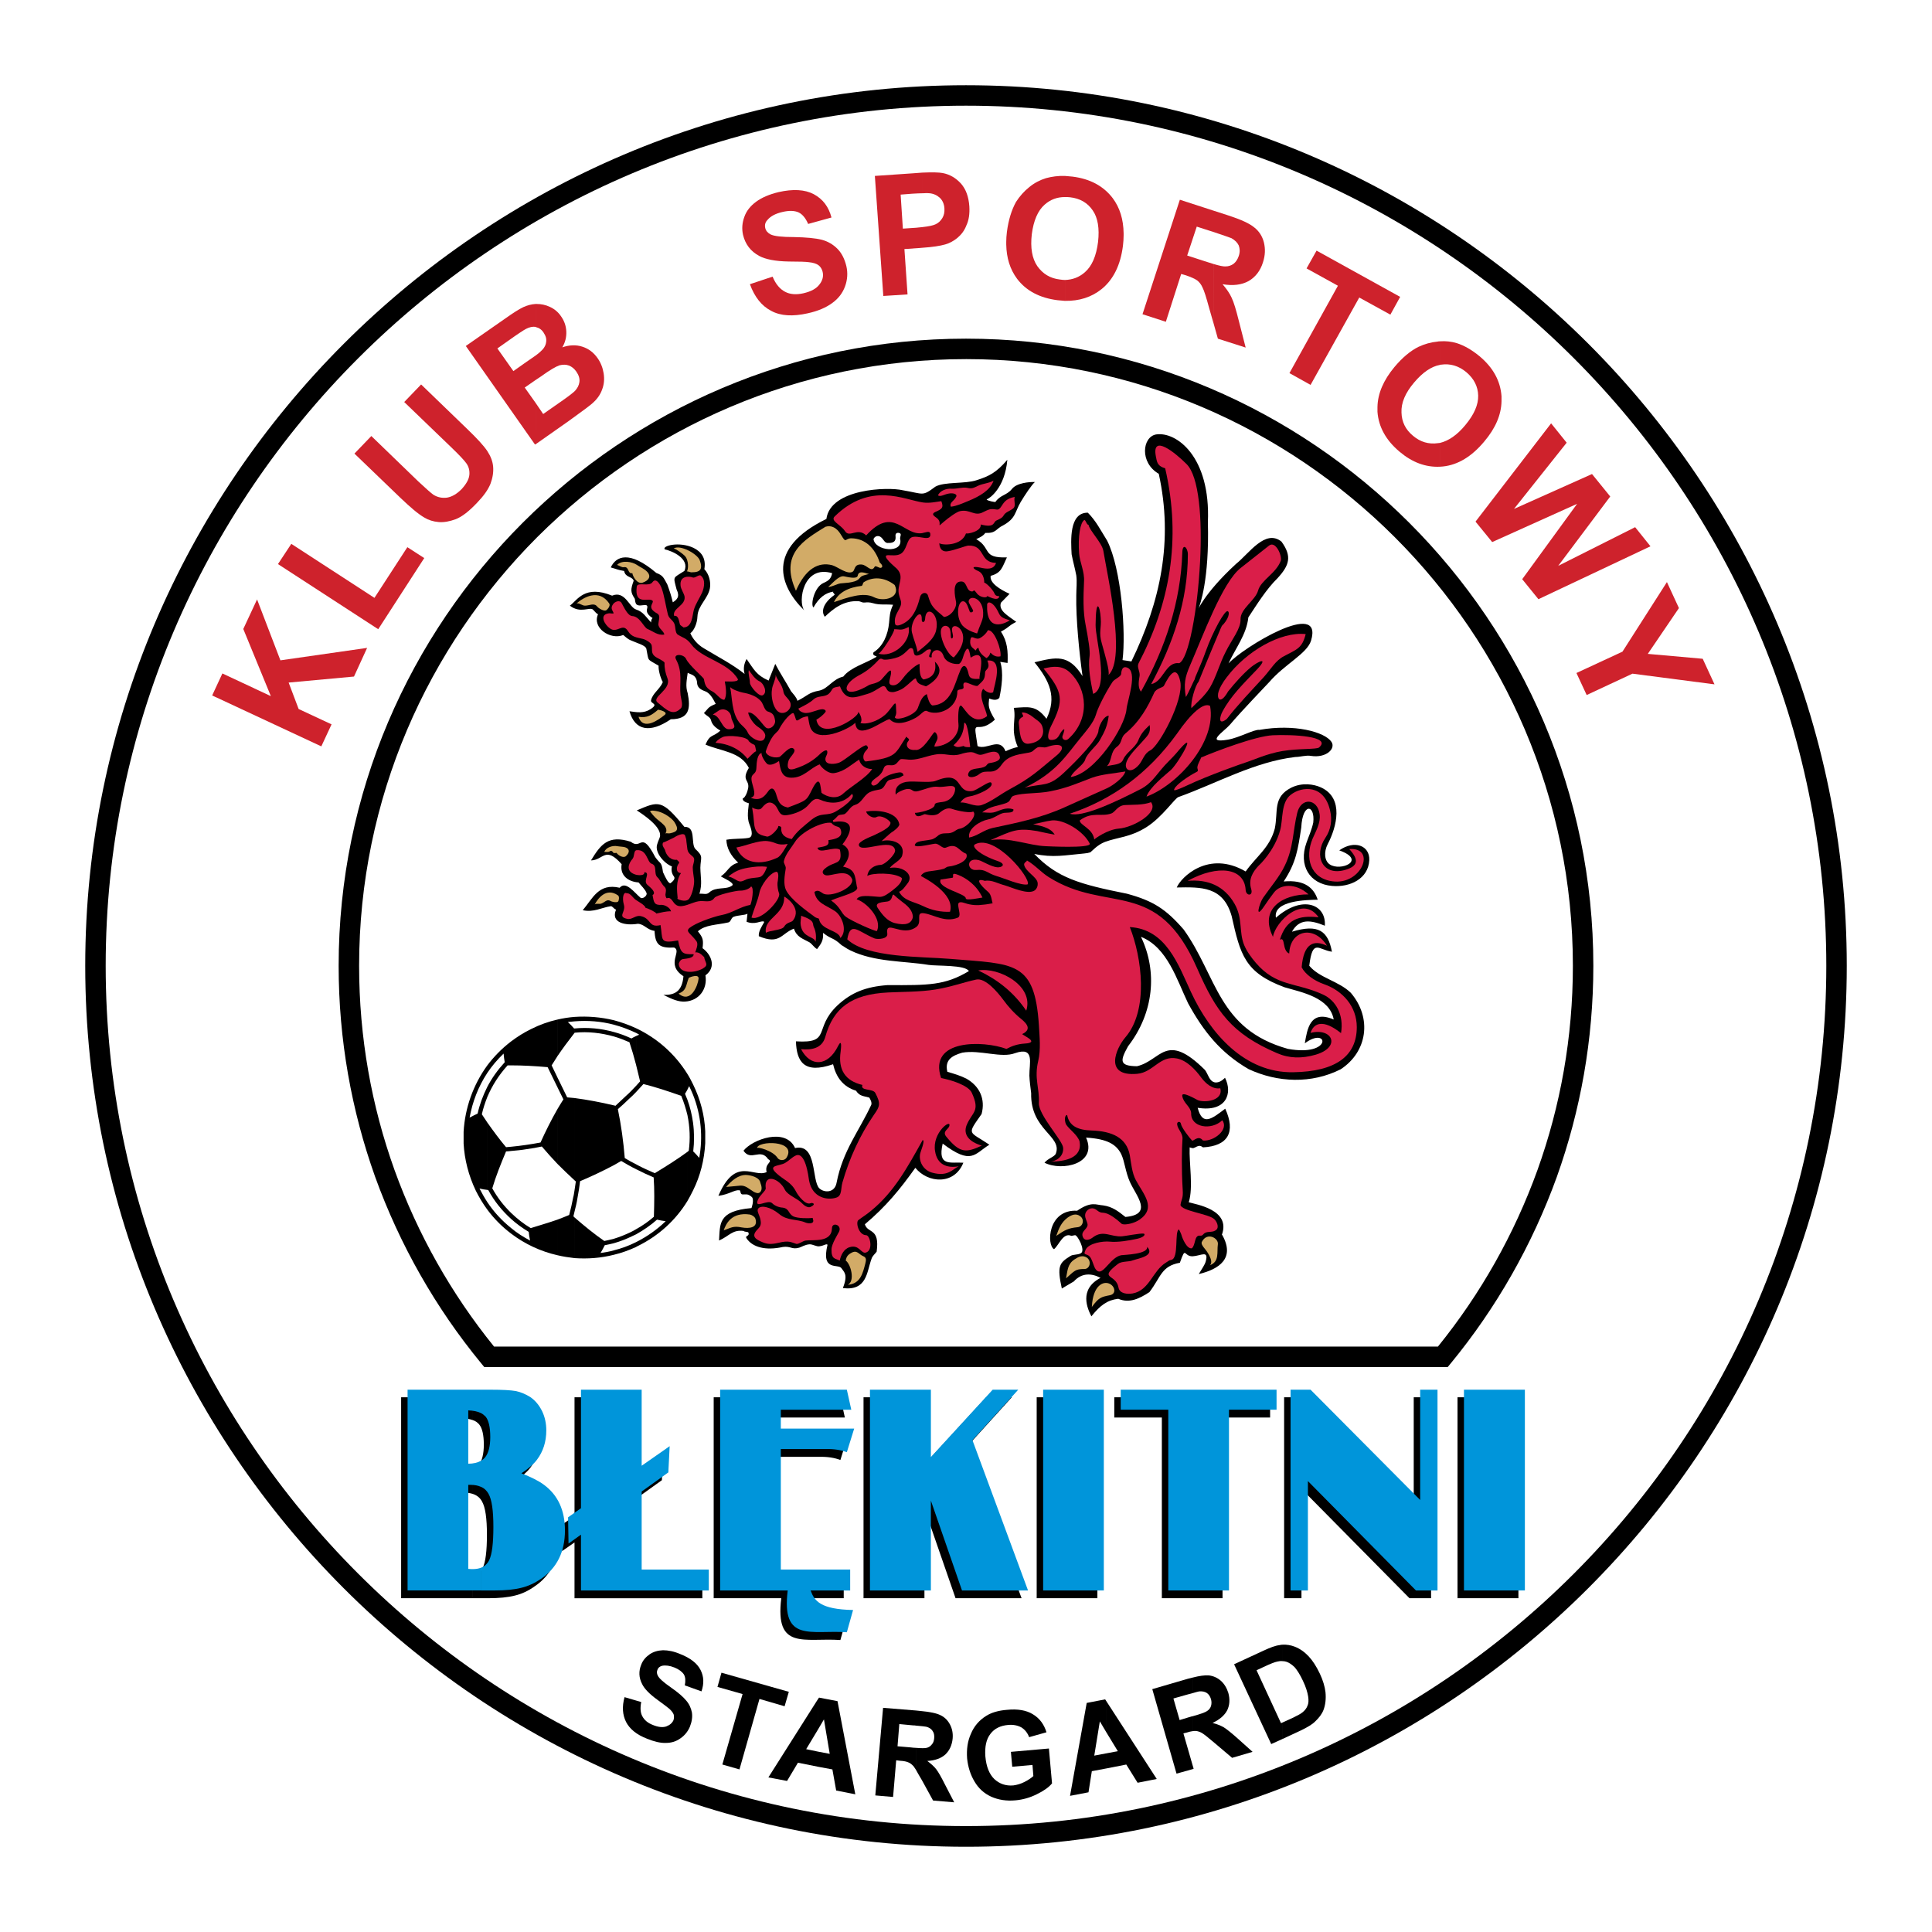<?xml version="1.0" encoding="utf-8"?>
<!-- Generator: Adobe Illustrator 13.0.0, SVG Export Plug-In . SVG Version: 6.00 Build 14948)  -->
<!DOCTYPE svg PUBLIC "-//W3C//DTD SVG 1.0//EN" "http://www.w3.org/TR/2001/REC-SVG-20010904/DTD/svg10.dtd">
<svg version="1.0" id="Layer_1" xmlns="http://www.w3.org/2000/svg" xmlns:xlink="http://www.w3.org/1999/xlink" x="0px" y="0px"
	 width="192.756px" height="192.756px" viewBox="0 0 192.756 192.756" enable-background="new 0 0 192.756 192.756"
	 xml:space="preserve">
<g>
	<polygon fill-rule="evenodd" clip-rule="evenodd" fill="#FFFFFF" points="0,0 192.756,0 192.756,192.756 0,192.756 0,0 	"/>
	<path fill-rule="evenodd" clip-rule="evenodd" d="M96.378,8.504c48.396,0,87.874,39.479,87.874,87.852
		c0,24.219-9.87,46.177-25.795,62.101c-15.924,15.926-37.882,25.795-62.079,25.795c-48.395,0-87.874-39.479-87.874-87.896
		c0-24.175,9.87-46.133,25.794-62.058S72.181,8.504,96.378,8.504L96.378,8.504z"/>
	<path fill-rule="evenodd" clip-rule="evenodd" fill="#FFFFFF" d="M96.378,10.544c-23.621,0-45.09,9.648-60.638,25.196
		C20.192,51.288,10.544,72.757,10.544,96.356c0,47.286,38.57,85.833,85.833,85.833c23.621,0,45.091-9.626,60.638-25.174
		c15.548-15.547,25.196-37.017,25.196-60.66C182.212,49.114,143.642,10.544,96.378,10.544L96.378,10.544z"/>
	<polygon fill-rule="evenodd" clip-rule="evenodd" fill="#CE222C" points="157.282,67.146 161.873,65.017 166.309,58.074 
		167.507,60.669 164.401,65.238 169.88,65.726 171.056,68.277 162.871,67.212 158.302,69.341 157.282,67.146 	"/>
	<polygon fill-rule="evenodd" clip-rule="evenodd" fill="#CE222C" points="147.213,52.042 154.754,42.238 156.307,44.168 
		151.05,50.777 158.835,47.295 160.653,49.535 155.463,56.455 163.138,52.596 164.668,54.504 153.489,59.782 151.871,57.786 
		157.349,50.267 148.876,54.082 147.213,52.042 	"/>
	<path fill-rule="evenodd" clip-rule="evenodd" fill="#CE222C" d="M143.664,44.19c0.843-0.2,1.708-0.776,2.528-1.774
		c0.887-1.064,1.309-2.041,1.286-2.95c-0.021-0.91-0.421-1.686-1.176-2.329c-0.775-0.643-1.618-0.887-2.527-0.754
		c-0.045,0-0.089,0-0.111,0.022v-2.351c0.577-0.044,1.131,0.022,1.664,0.177c0.775,0.244,1.529,0.688,2.284,1.309
		c1.353,1.131,2.085,2.462,2.195,3.992c0,0.089,0,0.178,0,0.267v0.222c-0.022,1.353-0.599,2.706-1.729,4.037
		c-1.242,1.486-2.617,2.329-4.126,2.484c-0.11,0-0.199,0.022-0.288,0.022V44.19L143.664,44.19L143.664,44.19z M141.091,38.158
		c-0.887,1.042-1.308,2.041-1.264,2.994c0.021,0.932,0.399,1.708,1.153,2.329c0.732,0.621,1.574,0.865,2.483,0.732
		c0.067,0,0.134-0.022,0.2-0.022v2.373c-1.419,0.066-2.75-0.421-4.015-1.486c-1.375-1.153-2.106-2.484-2.218-3.992
		c0-0.089,0-0.155,0-0.244V40.62c0.022-1.353,0.599-2.684,1.686-3.992c0.799-0.954,1.598-1.619,2.396-2.019
		c0.621-0.288,1.242-0.466,1.93-0.532c0.066-0.022,0.133-0.022,0.222-0.022v2.351C142.799,36.561,141.934,37.159,141.091,38.158
		L141.091,38.158z"/>
	<polygon fill-rule="evenodd" clip-rule="evenodd" fill="#CE222C" points="128.648,37.226 133.484,28.509 130.356,26.78 
		131.354,25.005 139.694,29.619 138.718,31.393 135.613,29.685 130.756,38.401 128.648,37.226 	"/>
	<path fill-rule="evenodd" clip-rule="evenodd" fill="#CE222C" d="M121.063,26.336c0.599,0.178,0.998,0.266,1.22,0.244
		c0.288,0,0.555-0.089,0.799-0.266c0.222-0.177,0.399-0.444,0.51-0.776c0.134-0.399,0.11-0.732,0-1.042
		c-0.133-0.289-0.377-0.532-0.731-0.732c-0.178-0.066-0.732-0.266-1.664-0.577l-0.133-0.044v-2.129l1.508,0.488
		c1.22,0.399,2.063,0.776,2.551,1.176c0.488,0.377,0.82,0.887,0.977,1.508c0.155,0.643,0.133,1.286-0.089,1.974
		c-0.267,0.865-0.755,1.486-1.442,1.885c-0.687,0.377-1.553,0.488-2.595,0.311c0.399,0.466,0.71,0.909,0.909,1.353
		c0.222,0.465,0.444,1.22,0.71,2.284l0.688,2.684l-2.772-0.887l-0.443-1.575V26.336L121.063,26.336L121.063,26.336z M118.446,25.493
		l1.708,0.555c0.332,0.111,0.643,0.2,0.909,0.288v5.877l-0.422-1.464c-0.288-1.064-0.51-1.774-0.665-2.062
		c-0.133-0.311-0.311-0.532-0.532-0.709c-0.222-0.156-0.599-0.333-1.131-0.51l-0.466-0.133l-1.53,4.769l-2.329-0.754l3.726-11.422
		l3.35,1.087v2.129L119.4,22.61L118.446,25.493L118.446,25.493z"/>
	<path fill-rule="evenodd" clip-rule="evenodd" fill="#CE222C" d="M106.248,27.933c0.754-0.022,1.419-0.266,1.996-0.776
		c0.709-0.621,1.131-1.619,1.309-3.017c0.155-1.353-0.022-2.417-0.532-3.149c-0.511-0.754-1.265-1.198-2.263-1.309
		c-0.178-0.022-0.333-0.022-0.51-0.022v-2.107c0.243,0.022,0.487,0.045,0.754,0.067c1.752,0.222,3.083,0.932,4.014,2.151
		c0.711,0.954,1.065,2.107,1.088,3.504v0.199c0,0.333-0.022,0.666-0.067,1.043c-0.243,1.929-0.953,3.371-2.129,4.325
		c-1.021,0.82-2.24,1.198-3.659,1.175V27.933L106.248,27.933L106.248,27.933z M102.943,23.364c-0.155,1.353,0.021,2.418,0.554,3.194
		c0.555,0.776,1.287,1.219,2.263,1.331c0.155,0.022,0.332,0.044,0.488,0.044v2.085c-0.244-0.022-0.488-0.044-0.732-0.066
		c-1.773-0.222-3.127-0.932-4.036-2.129c-0.71-0.954-1.064-2.084-1.087-3.438V24.14c0-0.311,0.022-0.643,0.066-0.998
		c0.155-1.197,0.466-2.196,0.909-2.994c0.354-0.554,0.799-1.064,1.331-1.486c0.51-0.421,1.087-0.709,1.663-0.887
		c0.577-0.155,1.198-0.244,1.886-0.222v2.107c-0.776,0-1.442,0.244-2.019,0.754C103.542,21.013,103.12,22.011,102.943,23.364
		L102.943,23.364z"/>
	<path fill-rule="evenodd" clip-rule="evenodd" fill="#CE222C" d="M92.053,22.654c0.599-0.066,1.02-0.155,1.264-0.266
		c0.311-0.133,0.532-0.355,0.709-0.644c0.155-0.266,0.222-0.577,0.2-0.931c-0.022-0.444-0.177-0.798-0.443-1.064
		c-0.289-0.266-0.621-0.422-1.021-0.466c-0.155-0.022-0.399-0.022-0.709,0V17.22c0.976-0.044,1.641-0.022,1.996,0.044
		c0.709,0.133,1.309,0.488,1.819,1.042c0.51,0.577,0.775,1.331,0.843,2.285c0.044,0.732-0.045,1.375-0.289,1.885
		c-0.2,0.532-0.51,0.932-0.909,1.265c-0.377,0.311-0.799,0.532-1.198,0.643c-0.532,0.155-1.287,0.266-2.262,0.333V22.654
		L92.053,22.654L92.053,22.654z M89.857,19.416l0.222,3.394l1.331-0.089c0.222-0.022,0.443-0.044,0.643-0.066v2.062
		c-0.089,0-0.155,0.022-0.244,0.022l-1.575,0.11l0.311,4.525l-2.417,0.155l-0.843-11.977l3.881-0.266
		c0.31-0.022,0.621-0.044,0.887-0.067v2.063c-0.289,0-0.621,0.022-1.042,0.044L89.857,19.416L89.857,19.416z"/>
	<path fill-rule="evenodd" clip-rule="evenodd" fill="#CE222C" d="M74.82,28.354l2.262-0.754c0.311,0.754,0.732,1.242,1.242,1.508
		c0.488,0.266,1.109,0.311,1.818,0.155c0.776-0.177,1.309-0.466,1.619-0.887c0.311-0.399,0.421-0.821,0.311-1.264
		c-0.066-0.266-0.2-0.488-0.399-0.644c-0.199-0.155-0.532-0.266-0.976-0.31c-0.288-0.044-0.954-0.067-1.996-0.067
		c-1.353-0.022-2.329-0.222-2.95-0.554c-0.865-0.466-1.397-1.176-1.619-2.107c-0.133-0.599-0.089-1.198,0.133-1.797
		c0.199-0.576,0.599-1.086,1.175-1.508c0.577-0.421,1.309-0.732,2.218-0.954c1.464-0.333,2.64-0.266,3.526,0.2
		c0.909,0.488,1.486,1.242,1.774,2.329l-2.329,0.643c-0.244-0.577-0.577-0.976-0.954-1.153c-0.399-0.177-0.932-0.2-1.597-0.044
		c-0.688,0.155-1.198,0.421-1.508,0.799c-0.222,0.222-0.289,0.51-0.222,0.798c0.066,0.288,0.244,0.488,0.532,0.643
		c0.355,0.178,1.131,0.266,2.351,0.266c1.198,0.022,2.129,0.111,2.75,0.266c0.599,0.155,1.131,0.466,1.553,0.887
		c0.443,0.443,0.732,1.02,0.909,1.752c0.155,0.665,0.111,1.353-0.133,2.018c-0.244,0.665-0.666,1.22-1.286,1.663
		c-0.599,0.444-1.42,0.799-2.44,1.021c-1.486,0.333-2.706,0.266-3.637-0.244C75.996,30.528,75.286,29.641,74.82,28.354L74.82,28.354
		z"/>
	<path fill-rule="evenodd" clip-rule="evenodd" fill="#CE222C" d="M53.439,40.198l0.754,1.109l1.841-1.287
		c0.732-0.51,1.154-0.843,1.331-1.02c0.244-0.266,0.399-0.555,0.444-0.887c0.044-0.355-0.067-0.688-0.311-1.042
		c-0.2-0.288-0.444-0.488-0.732-0.599c-0.289-0.11-0.599-0.11-0.954-0.022c-0.333,0.111-0.954,0.466-1.841,1.109l-0.532,0.355v-2.44
		c0.244-0.177,0.399-0.311,0.488-0.399c0.311-0.266,0.51-0.577,0.555-0.909c0.066-0.333-0.022-0.644-0.244-0.976
		c-0.199-0.311-0.465-0.488-0.776-0.555l-0.022-0.022v-2.285c0.022,0,0.067,0,0.111,0c0.444,0,0.887,0.089,1.309,0.289
		c0.443,0.2,0.821,0.51,1.109,0.932c0.333,0.465,0.51,0.976,0.532,1.53c0.022,0.577-0.111,1.087-0.399,1.575
		c0.709-0.244,1.375-0.266,1.996-0.067c0.621,0.2,1.131,0.577,1.53,1.154c0.311,0.443,0.51,0.954,0.599,1.508
		c0.089,0.577,0.044,1.109-0.155,1.619c-0.178,0.51-0.51,0.976-0.998,1.397c-0.311,0.266-1.087,0.843-2.351,1.752l-3.283,2.307
		V40.198L53.439,40.198L53.439,40.198z M52.352,38.667l1.087,1.531v4.125l-0.066,0.022l-6.898-9.825l3.948-2.75
		c0.776-0.554,1.375-0.931,1.796-1.131c0.399-0.177,0.798-0.288,1.22-0.311v2.285c-0.288-0.044-0.621,0.022-0.954,0.2
		c-0.222,0.111-0.798,0.488-1.73,1.153l-1.131,0.798l1.597,2.262l1.287-0.909c0.377-0.267,0.687-0.466,0.931-0.644v2.44
		L52.352,38.667L52.352,38.667z"/>
	<path fill-rule="evenodd" clip-rule="evenodd" fill="#CE222C" d="M35.363,45.255l1.685-1.752l4.68,4.524
		c0.754,0.709,1.264,1.153,1.508,1.331c0.422,0.266,0.888,0.355,1.375,0.289c0.488-0.089,0.954-0.355,1.441-0.843
		c0.466-0.51,0.732-0.976,0.776-1.419c0.044-0.444-0.066-0.843-0.311-1.176c-0.244-0.333-0.71-0.82-1.397-1.486l-4.791-4.613
		l1.686-1.752l4.547,4.391c1.042,0.998,1.73,1.752,2.062,2.262c0.333,0.51,0.532,1.021,0.577,1.553
		c0.044,0.555-0.045,1.109-0.267,1.708c-0.244,0.599-0.688,1.22-1.353,1.907c-0.798,0.843-1.486,1.375-2.107,1.619
		c-0.599,0.222-1.175,0.333-1.708,0.288c-0.533-0.044-1.021-0.2-1.42-0.443c-0.621-0.355-1.397-1.021-2.373-1.952L35.363,45.255
		L35.363,45.255z"/>
	<polygon fill-rule="evenodd" clip-rule="evenodd" fill="#CE222C" points="37.736,62.776 27.733,56.278 29.064,54.26 37.359,59.649 
		40.642,54.592 42.327,55.679 37.736,62.776 	"/>
	<polygon fill-rule="evenodd" clip-rule="evenodd" fill="#CE222C" points="32.058,74.465 21.168,69.386 22.188,67.19 27.023,69.453 
		24.273,62.754 25.648,59.805 27.977,65.882 36.627,64.64 35.318,67.5 28.798,68.1 29.796,70.739 33.079,72.269 32.058,74.465 	"/>
	<path fill-rule="evenodd" clip-rule="evenodd" d="M127.961,171.854l1.065-0.487c0.443-0.223,0.753-0.377,0.931-0.532
		c0.223-0.178,0.399-0.399,0.488-0.644c0.11-0.222,0.133-0.555,0.066-0.954c-0.066-0.398-0.222-0.932-0.511-1.53
		c-0.288-0.621-0.576-1.064-0.819-1.353c-0.267-0.267-0.555-0.466-0.821-0.555c-0.133-0.044-0.267-0.066-0.399-0.066v-1.642
		c0.422-0.021,0.821,0.045,1.221,0.2c0.51,0.199,0.953,0.51,1.374,0.953c0.399,0.422,0.776,0.998,1.132,1.752
		c0.311,0.666,0.487,1.265,0.555,1.819c0.066,0.665,0,1.264-0.2,1.796c-0.155,0.399-0.443,0.776-0.843,1.154
		c-0.288,0.288-0.754,0.554-1.33,0.842l-1.908,0.888V171.854L127.961,171.854L127.961,171.854z M125.366,166.642l2.439,5.278
		l0.155-0.066v1.642l-1.131,0.51l-3.704-7.962l2.928-1.354c0.665-0.311,1.198-0.51,1.597-0.554c0.089-0.022,0.2-0.045,0.311-0.045
		v1.642c-0.178-0.022-0.354,0-0.532,0.044c-0.244,0.045-0.688,0.222-1.353,0.533L125.366,166.642L125.366,166.642z"/>
	<path fill-rule="evenodd" clip-rule="evenodd" d="M118.979,167.374c0.688-0.178,1.22-0.244,1.597-0.222
		c0.444,0.044,0.865,0.222,1.22,0.531c0.355,0.312,0.6,0.732,0.755,1.22c0.177,0.644,0.133,1.221-0.111,1.73
		c-0.266,0.51-0.754,0.932-1.464,1.265c0.443,0.111,0.82,0.266,1.131,0.443c0.311,0.199,0.755,0.555,1.354,1.087l1.508,1.353
		l-2.04,0.599l-1.752-1.485c-0.621-0.532-1.043-0.865-1.265-0.998c-0.199-0.111-0.399-0.178-0.599-0.2c-0.111,0-0.2,0-0.333,0.022
		v-1.486c0.799-0.222,1.286-0.398,1.464-0.532c0.199-0.133,0.311-0.288,0.377-0.487c0.066-0.222,0.066-0.444,0-0.688
		c-0.089-0.289-0.222-0.488-0.422-0.622c-0.199-0.133-0.465-0.177-0.754-0.154c-0.089,0.021-0.311,0.066-0.665,0.177V167.374
		L118.979,167.374L118.979,167.374L118.979,167.374z M118.979,176.09l0.111,0.377l-0.111,0.045V176.09L118.979,176.09
		L118.979,176.09z M117.382,176.955l-2.418-8.429l3.571-1.042c0.155-0.044,0.311-0.066,0.443-0.11v1.552
		c-0.178,0.045-0.354,0.089-0.576,0.155l-1.331,0.377l0.621,2.152l1.241-0.378c0.022,0,0.022,0,0.045,0v1.486
		c-0.155,0.022-0.354,0.066-0.555,0.133l-0.354,0.089l0.909,3.149v0.422L117.382,176.955L117.382,176.955z"/>
	<path fill-rule="evenodd" clip-rule="evenodd" d="M111.526,174.715l-1.176-1.93v-3.105l5.058,7.808l-1.908,0.377l-1.131-1.818
		l-2.019,0.398v-1.508L111.526,174.715L111.526,174.715L111.526,174.715z M110.351,172.785l-0.62-1.043l-0.555,3.416l1.175-0.222
		v1.508l-1.419,0.267l-0.333,2.107l-1.841,0.354l1.663-9.271l1.841-0.355l0.089,0.133V172.785L110.351,172.785z"/>
	<path fill-rule="evenodd" clip-rule="evenodd" d="M100.991,176.268l-0.133-1.486l3.792-0.333l0.311,3.482
		c-0.332,0.399-0.843,0.755-1.53,1.087c-0.665,0.333-1.375,0.532-2.084,0.599c-0.932,0.089-1.73-0.044-2.44-0.354
		c-0.731-0.333-1.286-0.843-1.686-1.53c-0.399-0.666-0.643-1.441-0.732-2.285c-0.066-0.909,0.044-1.729,0.377-2.461
		c0.31-0.755,0.82-1.354,1.53-1.797c0.532-0.333,1.22-0.532,2.062-0.599c1.087-0.111,1.952,0.044,2.595,0.443
		c0.666,0.399,1.109,0.998,1.354,1.796l-1.73,0.488c-0.155-0.421-0.421-0.754-0.776-0.976c-0.377-0.2-0.798-0.288-1.309-0.244
		c-0.776,0.066-1.375,0.355-1.774,0.888c-0.421,0.532-0.576,1.286-0.51,2.239c0.089,1.043,0.399,1.797,0.909,2.285
		c0.511,0.466,1.131,0.688,1.886,0.621c0.354-0.045,0.731-0.155,1.086-0.333c0.355-0.178,0.666-0.377,0.91-0.599l-0.089-1.109
		L100.991,176.268L100.991,176.268z"/>
	<path fill-rule="evenodd" clip-rule="evenodd" d="M91.388,174.383c0.532,0.044,0.887,0.044,1.064,0
		c0.2-0.045,0.377-0.156,0.51-0.333c0.155-0.155,0.222-0.377,0.244-0.644c0.022-0.288-0.022-0.532-0.177-0.731
		c-0.133-0.2-0.355-0.333-0.621-0.399c-0.133-0.022-0.466-0.066-1.021-0.111v-1.508l0.421,0.044
		c0.954,0.089,1.619,0.222,2.018,0.422c0.422,0.199,0.732,0.51,0.954,0.932c0.222,0.421,0.311,0.887,0.266,1.397
		c-0.066,0.665-0.311,1.197-0.732,1.597c-0.421,0.377-1.021,0.599-1.797,0.643c0.355,0.267,0.666,0.532,0.888,0.821
		c0.222,0.288,0.51,0.799,0.865,1.508l0.931,1.797l-2.107-0.178l-1.109-2.019c-0.266-0.443-0.465-0.798-0.599-1.042V174.383
		L91.388,174.383L91.388,174.383z M89.547,174.227l1.309,0.111c0.177,0.021,0.354,0.045,0.532,0.045v2.195
		c-0.111-0.155-0.178-0.267-0.222-0.333c-0.155-0.177-0.333-0.332-0.51-0.399c-0.178-0.088-0.466-0.155-0.887-0.177l-0.355-0.045
		l-0.311,3.659l-1.774-0.154l0.776-8.739l3.282,0.267v1.508c-0.089-0.022-0.178-0.022-0.266-0.022l-1.397-0.132L89.547,174.227
		L89.547,174.227z"/>
	<path fill-rule="evenodd" clip-rule="evenodd" d="M82.782,174.981l-0.577-3.438l-0.599,1.021v-3.038l0.111-0.155l1.841,0.354
		l1.775,9.293l-1.908-0.377l-0.377-2.106l-1.442-0.267v-1.509L82.782,174.981L82.782,174.981L82.782,174.981z M81.606,172.563
		l-1.175,1.952l1.175,0.243v1.509l-1.996-0.399l-1.086,1.818l-1.863-0.354l4.946-7.807V172.563L81.606,172.563z"/>
	<polygon fill-rule="evenodd" clip-rule="evenodd" points="72.069,176.046 74.088,169.015 71.582,168.305 71.98,166.886 
		78.701,168.793 78.28,170.234 75.773,169.503 73.777,176.534 72.069,176.046 	"/>
	<path fill-rule="evenodd" clip-rule="evenodd" d="M62.311,169.325l1.664,0.488c-0.111,0.576-0.088,1.064,0.111,1.419
		c0.2,0.378,0.532,0.666,1.042,0.865c0.532,0.222,0.976,0.267,1.331,0.155c0.355-0.133,0.599-0.333,0.732-0.621
		c0.067-0.199,0.067-0.399,0.022-0.576c-0.066-0.178-0.222-0.378-0.444-0.577c-0.177-0.155-0.577-0.443-1.175-0.887
		c-0.799-0.577-1.309-1.109-1.53-1.575c-0.333-0.643-0.355-1.286-0.089-1.93c0.155-0.421,0.444-0.754,0.82-1.021
		c0.377-0.266,0.821-0.398,1.353-0.421c0.51,0,1.087,0.11,1.708,0.377c1.02,0.399,1.708,0.932,2.041,1.597
		c0.333,0.666,0.355,1.354,0.089,2.13l-1.664-0.599c0.089-0.444,0.066-0.821-0.089-1.088c-0.177-0.266-0.488-0.509-0.932-0.688
		c-0.488-0.199-0.909-0.243-1.242-0.178c-0.244,0.067-0.399,0.2-0.465,0.4c-0.089,0.199-0.067,0.398,0.044,0.599
		c0.133,0.266,0.554,0.643,1.286,1.153c0.732,0.51,1.242,0.954,1.531,1.309c0.31,0.354,0.488,0.754,0.577,1.197
		c0.066,0.443,0,0.91-0.2,1.42c-0.2,0.466-0.51,0.865-0.932,1.153c-0.421,0.311-0.91,0.466-1.464,0.466
		c-0.554,0.021-1.175-0.134-1.885-0.422c-1.042-0.399-1.73-0.976-2.085-1.663C62.111,171.1,62.044,170.279,62.311,169.325
		L62.311,169.325z"/>
	<path fill-rule="evenodd" clip-rule="evenodd" d="M47.185,139.405h1.153c1.153,0,1.974,0.066,2.484,0.155
		c0.51,0.089,0.976,0.289,1.442,0.599c0.51,0.355,0.887,0.821,1.175,1.397c0.289,0.577,0.421,1.242,0.421,1.93
		c0,1.132-0.311,2.085-0.932,2.928c-0.311,0.422-0.843,0.888-1.552,1.354c0.976,0.377,1.73,0.754,2.262,1.131
		c1.375,1.042,2.085,2.551,2.085,4.569c0,2.128-0.799,3.748-2.396,4.812c-0.621,0.443-1.286,0.754-1.952,0.909
		c-0.688,0.178-1.575,0.266-2.684,0.266h-1.508v-2.218c0.443-0.133,0.776-0.399,0.976-0.798c0.289-0.6,0.422-1.708,0.422-3.327
		s-0.156-2.728-0.488-3.305c-0.2-0.377-0.51-0.621-0.909-0.754v-2.462c0.222-0.089,0.421-0.244,0.577-0.422
		c0.333-0.421,0.51-1.108,0.51-2.04c0-0.954-0.156-1.642-0.466-2.019c-0.155-0.178-0.355-0.333-0.621-0.421V139.405L47.185,139.405
		L47.185,139.405L47.185,139.405z M66.17,145.062l-2.794,1.951v-7.607H57.32v11.844l-1.287,0.888l0.044,2.617l1.242-0.865v5.566
		h12.753v-2.084h-6.698v-7.785l2.661-1.907L66.17,145.062L66.17,145.062L66.17,145.062L66.17,145.062z M77.947,159.455
		c-0.644,5.234,2.306,3.926,5.899,4.17l0.621-2.218c-3.238-0.066-3.859-0.909-4.236-1.952h3.948v-2.084H77.26V145.35h4.502
		c0.799-0.021,1.486,0.089,2.085,0.311l0.732-2.351H77.26v-1.886h7.031l-0.444-2.019H71.205v20.05H77.947L77.947,159.455
		L77.947,159.455L77.947,159.455z M151.493,159.455h-6.077v-20.05h6.077V159.455L151.493,159.455L151.493,159.455L151.493,159.455z
		 M142.777,159.455h-2.152l-10.778-10.912v10.912h-1.73v-20.05h1.996l10.935,11.023v-11.023h1.73V159.455L142.777,159.455
		L142.777,159.455L142.777,159.455z M121.973,159.455h-6.055v-18.031h-4.746v-2.019h15.547v2.019h-4.746V159.455L121.973,159.455
		L121.973,159.455L121.973,159.455z M109.486,159.455h-6.056v-20.05h6.056V159.455L109.486,159.455L109.486,159.455L109.486,159.455
		z M101.923,159.455h-6.587l-3.105-8.96v8.96h-6.077v-20.05h6.077v6.721l6.166-6.721h2.551l-4.569,5.035L101.923,159.455
		L101.923,159.455L101.923,159.455z M40.021,159.455v-20.05h7.164v2.285c-0.311-0.111-0.666-0.178-1.109-0.2v5.323
		c0.444,0,0.799-0.066,1.109-0.222v2.462c-0.267-0.089-0.555-0.134-0.887-0.134c-0.044,0-0.111,0-0.222,0v8.385
		c0.2,0,0.355,0.021,0.466,0.021c0.222,0,0.444-0.044,0.644-0.089v2.218H40.021L40.021,159.455z"/>
	<path fill-rule="evenodd" clip-rule="evenodd" fill="#0095DA" d="M47.983,156.417c0.355-0.133,0.643-0.399,0.821-0.754
		c0.288-0.599,0.421-1.708,0.421-3.327s-0.155-2.728-0.488-3.305c-0.177-0.311-0.421-0.555-0.754-0.688v-2.595
		c0.155-0.089,0.311-0.222,0.421-0.355c0.333-0.421,0.51-1.086,0.51-2.019c0-0.976-0.155-1.662-0.466-2.04
		c-0.133-0.133-0.289-0.266-0.466-0.354v-2.329h0.998c1.153,0,1.974,0.045,2.484,0.134c0.51,0.11,0.976,0.31,1.442,0.599
		c0.51,0.354,0.887,0.82,1.175,1.397c0.289,0.599,0.422,1.241,0.422,1.93c0,1.131-0.311,2.106-0.932,2.927
		c-0.311,0.421-0.843,0.888-1.553,1.354c0.976,0.377,1.73,0.754,2.262,1.153c1.375,1.02,2.085,2.528,2.085,4.547
		c0,2.129-0.798,3.748-2.396,4.835c-0.621,0.421-1.287,0.731-1.952,0.887c-0.688,0.178-1.575,0.267-2.684,0.267h-1.353V156.417
		L47.983,156.417L47.983,156.417z M46.719,156.528c0.199,0.021,0.355,0.021,0.466,0.021c0.289,0,0.555-0.044,0.798-0.133v2.263
		h-7.319v-20.028h7.319v2.329c-0.333-0.155-0.732-0.244-1.264-0.267v5.323c0.51,0,0.932-0.11,1.264-0.288v2.595
		c-0.288-0.133-0.643-0.199-1.042-0.199c-0.044,0-0.111,0-0.222,0V156.528L46.719,156.528z"/>
	<polygon fill-rule="evenodd" clip-rule="evenodd" fill="#0095DA" points="102.566,158.68 95.979,158.68 92.874,149.719 
		92.874,158.68 86.796,158.68 86.796,138.651 92.874,138.651 92.874,145.372 99.039,138.651 101.59,138.651 97.021,143.687 
		102.566,158.68 	"/>
	<polygon fill-rule="evenodd" clip-rule="evenodd" fill="#0095DA" points="110.129,158.68 104.074,158.68 104.074,138.651 
		110.129,138.651 110.129,158.68 	"/>
	<polygon fill-rule="evenodd" clip-rule="evenodd" fill="#0095DA" points="122.616,158.68 116.561,158.68 116.561,140.647 
		111.814,140.647 111.814,138.651 127.362,138.651 127.362,140.647 122.616,140.647 122.616,158.68 	"/>
	<polygon fill-rule="evenodd" clip-rule="evenodd" fill="#0095DA" points="143.42,158.68 141.269,158.68 130.49,147.768 
		130.49,158.68 128.76,158.68 128.76,138.651 130.756,138.651 141.69,149.652 141.69,138.651 143.42,138.651 143.42,158.68 	"/>
	<polygon fill-rule="evenodd" clip-rule="evenodd" fill="#0095DA" points="152.137,158.68 146.06,158.68 146.06,138.651 
		152.137,138.651 152.137,158.68 	"/>
	<path fill-rule="evenodd" clip-rule="evenodd" fill="#0095DA" d="M78.59,158.68c-0.643,5.233,2.307,3.926,5.9,4.169l0.621-2.218
		c-3.261-0.066-3.859-0.909-4.237-1.951h3.948v-2.085h-6.92v-12.021h4.503c0.798-0.022,1.486,0.089,2.085,0.311l0.731-2.351h-7.319
		v-1.886h7.031l-0.443-1.996H71.848v20.028H78.59L78.59,158.68z"/>
	<polygon fill-rule="evenodd" clip-rule="evenodd" fill="#0095DA" points="66.813,144.285 64.019,146.236 64.019,138.651 
		57.964,138.651 57.964,150.473 56.677,151.382 56.722,153.999 57.964,153.112 57.964,158.68 70.717,158.68 70.717,156.595 
		64.019,156.595 64.019,148.81 66.68,146.902 66.813,144.285 	"/>
	<path fill-rule="evenodd" clip-rule="evenodd" d="M96.378,33.788c34.467,0,62.59,28.124,62.59,62.568
		c0,7.385-1.286,14.46-3.638,21.048c-2.462,6.809-6.055,13.107-10.579,18.607l-0.311,0.378H96.378v-2.041h47.086
		c4.237-5.234,7.608-11.179,9.937-17.633c2.284-6.365,3.526-13.218,3.526-20.36c0-33.335-27.214-60.527-60.549-60.527V33.788
		L96.378,33.788L96.378,33.788z M96.378,33.788L96.378,33.788v2.041l0,0c-16.657,0-31.805,6.809-42.784,17.766
		C42.638,64.573,35.829,79.699,35.829,96.356c0,7.142,1.242,13.995,3.526,20.36c2.329,6.454,5.7,12.398,9.937,17.633h47.086v2.041
		H48.315l-0.311-0.378c-4.524-5.5-8.118-11.799-10.579-18.607c-2.351-6.588-3.638-13.663-3.638-21.048
		c0-17.211,7.031-32.87,18.365-44.204C63.486,40.819,79.145,33.788,96.378,33.788L96.378,33.788z"/>
	<path fill-rule="evenodd" clip-rule="evenodd" d="M70.362,112.879v1.176c-0.089,1.642-0.488,3.261-1.22,4.725v-6.787
		c0.133,0.976,0.133,1.93,0.022,2.883c0.177,0.178,0.399,0.399,0.599,0.644c0.377-2.062,0.2-4.236-0.621-6.299v-1.043l0,0
		C69.896,109.707,70.295,111.305,70.362,112.879L70.362,112.879L70.362,112.879z M69.142,108.177v1.043
		c-0.111-0.288-0.244-0.555-0.377-0.843v-0.022c-0.066,0.133-0.133,0.244-0.177,0.354v-1.552
		C68.787,107.468,68.964,107.822,69.142,108.177L69.142,108.177L69.142,108.177L69.142,108.177z M69.142,111.992v6.787
		c-0.178,0.354-0.355,0.709-0.555,1.042v-4.901c0.044-0.045,0.089-0.067,0.133-0.111c0.155-1.175,0.111-2.373-0.133-3.548v-1.531
		C68.854,110.462,69.031,111.216,69.142,111.992L69.142,111.992L69.142,111.992z M65.216,117.47
		c0.088,1.198,0.066,2.507,0.022,3.926c-0.532,0.467-1.131,0.888-1.774,1.242v0.511c0.754-0.422,1.464-0.909,2.085-1.464
		c0.266,0.066,0.555,0.11,0.865,0.155c-0.843,0.82-1.841,1.53-2.95,2.085v0.487c0.044-0.044,0.111-0.066,0.155-0.088
		c2.129-1.043,3.815-2.617,4.968-4.503v-4.901c-0.998,0.731-2.085,1.419-3.26,2.129c-0.555-0.244-1.109-0.487-1.619-0.754
		c-0.089-0.045-0.178-0.089-0.244-0.133v0.487c0.022,0.022,0.022,0.022,0.044,0.022C64.063,116.96,64.64,117.227,65.216,117.47
		L65.216,117.47L65.216,117.47L65.216,117.47z M68.587,107.157v1.552c-0.089,0.156-0.155,0.289-0.244,0.422
		c0.088,0.199,0.155,0.399,0.244,0.599v1.531c-0.155-0.644-0.355-1.287-0.621-1.931c-1.331-0.465-2.595-0.887-3.771-1.175
		c-0.244,0.266-0.488,0.532-0.732,0.798v-0.62c0.133-0.156,0.266-0.289,0.399-0.444c-0.133-0.555-0.266-1.108-0.399-1.641v-2.884
		c0.111-0.044,0.2-0.088,0.311-0.133c-0.088-0.066-0.2-0.111-0.311-0.178v-0.466C65.526,103.564,67.323,105.116,68.587,107.157
		L68.587,107.157L68.587,107.157z M63.464,122.638c-0.177,0.111-0.354,0.2-0.532,0.289c-0.554,0.266-1.109,0.487-1.686,0.665v0.443
		c0.621-0.177,1.264-0.421,1.885-0.731c0.111-0.045,0.222-0.111,0.333-0.155V122.638L63.464,122.638L63.464,122.638L63.464,122.638z
		 M61.246,116.25c0.244-0.133,0.488-0.288,0.732-0.421c0.488,0.288,0.976,0.577,1.486,0.82v-0.487
		c-0.399-0.2-0.776-0.399-1.131-0.621c-0.133-1.642-0.355-3.261-0.688-4.88c0.377-0.333,0.754-0.665,1.109-1.02
		c0.244-0.223,0.488-0.444,0.709-0.688v-0.62c-0.31,0.332-0.643,0.688-0.998,0.997c-0.355,0.333-0.709,0.666-1.064,0.998
		c-0.066-0.021-0.111-0.044-0.155-0.044V116.25L61.246,116.25L61.246,116.25L61.246,116.25z M63.464,102.588v0.466
		c-0.709-0.332-1.464-0.621-2.218-0.82v-0.444C62,101.989,62.754,102.256,63.464,102.588L63.464,102.588L63.464,102.588
		L63.464,102.588z M63.464,103.364c-0.177,0.089-0.333,0.155-0.466,0.244c-0.577-0.266-1.153-0.488-1.752-0.644v0.443
		c0.532,0.156,1.042,0.355,1.553,0.577c0.244,0.731,0.466,1.486,0.665,2.263V103.364L63.464,103.364L63.464,103.364L63.464,103.364z
		 M63.464,123.925v0.487c-0.732,0.333-1.464,0.599-2.218,0.776v-0.443c0.732-0.178,1.464-0.443,2.174-0.798
		C63.442,123.947,63.442,123.925,63.464,123.925L63.464,123.925L63.464,123.925z M61.246,123.592
		c-0.333,0.089-0.643,0.155-0.954,0.222c-0.998-0.688-1.974-1.485-2.972-2.351v4.059c1.309,0.089,2.617,0,3.926-0.333v-0.443
		c-0.443,0.134-0.887,0.2-1.331,0.266c0.155-0.266,0.31-0.531,0.421-0.776c0.288-0.044,0.599-0.133,0.909-0.199V123.592
		L61.246,123.592L61.246,123.592L61.246,123.592z M57.32,120.886c0.111-0.443,0.222-0.887,0.289-1.33
		c0.111-0.577,0.2-1.153,0.266-1.708c1.153-0.488,2.284-1.021,3.371-1.598v-5.966c-1.309-0.311-2.595-0.555-3.926-0.732v8.207
		c0.044,0.044,0.089,0.089,0.133,0.11c-0.044,0.311-0.089,0.6-0.133,0.888V120.886L57.32,120.886L57.32,120.886L57.32,120.886z
		 M61.246,101.789v0.444c-1.265-0.333-2.595-0.444-3.926-0.333v-0.443C58.651,101.368,59.96,101.479,61.246,101.789L61.246,101.789
		L61.246,101.789L61.246,101.789z M61.246,102.965v0.443c-1.265-0.354-2.573-0.51-3.903-0.376c0,0,0,0.021-0.022,0.021v-0.443
		C58.651,102.478,59.981,102.61,61.246,102.965L61.246,102.965L61.246,102.965z M57.32,121.463
		c-0.044-0.045-0.066-0.067-0.111-0.111c0.044-0.155,0.066-0.311,0.111-0.466v-2.129c-0.044,0.244-0.066,0.488-0.133,0.71
		c-0.111,0.599-0.244,1.175-0.399,1.752c-0.377,0.155-0.754,0.311-1.175,0.466v3.549c0.554,0.133,1.131,0.222,1.708,0.288V121.463
		L57.32,121.463L57.32,121.463L57.32,121.463z M57.32,101.457v0.443c-0.222,0.022-0.444,0.044-0.666,0.066
		c0.244,0.222,0.444,0.443,0.621,0.644c0.022,0,0.022,0,0.044,0v0.443c-0.621,0.799-1.198,1.575-1.708,2.329v-3.66
		C56.189,101.59,56.744,101.501,57.32,101.457L57.32,101.457L57.32,101.457L57.32,101.457z M57.32,109.552v8.207
		c-0.577-0.532-1.153-1.087-1.708-1.642v-5.456c0.199-0.333,0.399-0.665,0.599-0.976l-0.599-1.22v-0.977l0.976,1.997
		C56.833,109.508,57.076,109.53,57.32,109.552L57.32,109.552L57.32,109.552z M55.613,101.723v3.66
		c-0.2,0.311-0.399,0.621-0.577,0.909l0.577,1.197v0.977l-0.976-1.996c-1.264-0.111-2.484-0.178-3.637-0.178v-2.396
		c0.621-0.466,1.286-0.888,2.018-1.242C53.86,102.233,54.726,101.923,55.613,101.723L55.613,101.723L55.613,101.723L55.613,101.723z
		 M55.613,110.661v5.456c-0.533-0.555-1.042-1.131-1.553-1.729c-0.51,0.11-1.02,0.199-1.53,0.266
		c-0.51,0.089-1.021,0.134-1.53,0.178v-0.422c0.488-0.044,0.976-0.11,1.463-0.177c0.488-0.066,0.976-0.155,1.464-0.244
		C54.437,112.857,54.992,111.748,55.613,110.661L55.613,110.661L55.613,110.661L55.613,110.661z M55.613,121.685v3.549
		c-1.664-0.378-3.238-1.109-4.613-2.151v-0.555c0.577,0.487,1.22,0.887,1.885,1.242c-0.067-0.311-0.111-0.6-0.133-0.865
		c-0.621-0.377-1.22-0.798-1.752-1.286v-0.599c0.599,0.576,1.242,1.087,1.952,1.508C53.883,122.239,54.792,121.973,55.613,121.685
		L55.613,121.685L55.613,121.685z M51,103.896v2.396c-0.111,0-0.222,0-0.355,0c-0.865,0.954-1.553,2.019-2.041,3.194v-1.021
		c0.466-0.909,1.064-1.73,1.752-2.484c-0.044-0.266-0.088-0.555-0.111-0.865c-0.621,0.6-1.175,1.242-1.641,1.952v-0.754
		C49.269,105.427,50.068,104.606,51,103.896L51,103.896L51,103.896L51,103.896z M51,114.409v0.422
		c-0.178,0.021-0.355,0.044-0.51,0.044c-0.532,1.265-1.021,2.484-1.375,3.683c0.51,0.931,1.153,1.752,1.885,2.462v0.599
		c-0.91-0.821-1.686-1.774-2.285-2.884c-0.044,0-0.066-0.022-0.111-0.022v-6.742c0.643,0.909,1.264,1.752,1.885,2.484
		C50.667,114.432,50.822,114.432,51,114.409L51,114.409L51,114.409L51,114.409z M51,122.527c-0.91-0.732-1.73-1.597-2.396-2.617
		v0.754c0.688,0.932,1.486,1.73,2.396,2.418V122.527L51,122.527L51,122.527z M48.604,106.314v0.754
		c-0.887,1.353-1.464,2.861-1.752,4.437c0.289-0.156,0.555-0.289,0.799-0.399c0.2-0.91,0.532-1.797,0.954-2.64v1.021
		c-0.222,0.554-0.399,1.108-0.532,1.685c0.177,0.267,0.354,0.533,0.532,0.799v6.742c-0.244-0.022-0.488-0.065-0.754-0.133v0.022
		c0.244,0.466,0.488,0.909,0.754,1.309v0.754c-0.421-0.576-0.798-1.197-1.131-1.863c-0.732-1.53-1.131-3.127-1.22-4.702v-1.175
		C46.386,110.55,47.207,108.244,48.604,106.314L48.604,106.314z"/>
	<path fill-rule="evenodd" clip-rule="evenodd" d="M90.079,48.914c-1.464-0.354-7.23-0.177-7.63,2.861
		c-6.099,2.972-4.657,6.72-2.218,9.116c-0.643-0.887-0.089-4.569,2.795-3.704c-0.133,0.577-0.333,0.732-0.865,0.976
		c-0.954,0.422-1.309,2.24-0.998,2.44c0.554-0.998,1.22-1.464,1.974-1.575c-0.111,0.11,0.222,0.244,0.111,0.333
		c-1.065,0.754-1.375,1.619-0.954,2.173c0.82-0.776,1.841-1.641,3.371-1.552c0.222,0.022,0.311,0.155,0.599,0.133
		c0.244-0.022,0.466-0.044,0.843,0.067c0.666,0.199,1.198,0.088,1.996,0.155c-0.355,0.754-0.333,1.153-0.399,1.796
		c-0.111,1.176-0.577,2.329-1.553,2.95c-0.177,0.421,0.466,0.333,0.266,0.466c-0.976,0.599-2.55,1.02-3.282,1.952
		c-1.087,0.266-1.508,1.198-2.374,1.397c-1.131,0.2-1.197,0.532-2.195,1.02c-0.133-0.399-0.399-0.643-0.644-0.954
		c-0.443-0.821-1.109-1.818-1.575-2.728L76.683,67.9c-1.242-0.554-1.441-1.087-2.195-2.151c-0.244,0.443-0.355,0.931-0.2,1.486
		c-1.264-0.998-2.706-1.73-4.059-2.551c-0.688-0.399-1.153-1.02-1.353-1.508c0.333-0.222,0.688-0.954,0.71-1.686
		c0.044-1.065,1.042-1.752,1.242-2.795c0.111-0.643-0.088-1.419-0.554-1.907c0.2-1.175-0.377-1.774-1.086-2.129
		c-1.42-0.666-3.172-0.2-2.861,0.155c0.754,0.155,2.506,0.932,1.952,2.151c-1.153,0.754-1.131,0.466-0.776,1.841
		c0.355,0.732,0.044,1.021-0.377,1.287c-0.133-0.599-0.333-1.198-0.554-1.796c-0.355-0.622-0.399-0.887-1.087-1.131
		c-2.706-2.307-4.037-1.663-4.547-0.554c0.643,0.177,0.666,0.244,1.331,0.354c0.133,0.688,0.798,0.51,0.953,0.976
		c-0.332,0.909-0.31,1.153,0.111,1.796c0.066,0.51,0.133,0.621,0.421,0.666c0.355,0.044,0.931-0.244,0.82,0.266
		c-0.066,0.244-0.133,0.554,0.533,0.998c-0.089,0.066-0.178,0.266-0.133,0.443c-0.577-0.599-0.776-1.064-1.53-1.308
		c-0.666-0.222-1.087-1.908-2.373-1.375c-2.728-1.109-3.46,0.444-4.214,0.998c1.042,0.821,1.996,0.089,2.307,0.399
		c0.2,0.2,0.421,0.488,0.51,0.443c-0.643,1.375,1.242,2.617,2.506,2.085c0.2,0.155,0.421,0.399,0.754,0.532
		c0.643,0.289,1.464,0.488,1.553,0.843c0.266,1.309,0,0.954,1.22,1.686c-0.022,0.465,0.178,1.198,0.422,1.641
		c-0.311,0.732-1.021,1.109-1.176,1.819c-0.066,0.354,0.843,0.311-0.066,0.887c-0.666,0.422-1.309,0.311-2.085,0.2
		c0.554,1.93,2.04,2.218,4.125,0.798c1.885,0,1.974-1.109,1.686-2.595c-0.244-0.71-0.089-1.331,0-2.041
		c0.333,0.2,0.821,0.177,0.932,0.932c0,0.51,0.311,0.732,0.798,0.909c0.444,0.155,0.754,0.643,1.065,1.264
		c-0.821,0.333-0.732,0.466-1.176,0.909c0.222,0.267,0.643,0.399,0.71,0.732c0.089,0.399,0.421,0.732,0.932,1.021
		c-0.754,0.688-1.021,0.311-1.486,1.397c1.531,0.665,3.527,0.709,4.325,2.329c-0.821,1.353,0.2,1.153-0.111,2.196
		c-0.133,0.554-0.421,0.887-0.488,0.821c-0.067,0.244,0.199,0.399,0.599,0.51c-0.022,0.444-0.244,1.375,0.066,2.107
		c0.288,0.732,0.355,1.287-0.133,1.353c-0.71,0.111-1.397,0.044-2.174,0.178c0.022,0.82,0.421,1.575,1.176,2.284
		c-0.954,0.289-0.932,0.799-1.73,1.375c0.244,0.156,1.441,0.666,1.131,0.91c-0.621,0.466-1.597,0.066-2.285,0.688
		c-0.266,0.266-0.599,0.089-0.976,0.133c0.289-1.021,0.111-1.553,0.088-2.595c0.022-1.064,0.355-1.086-0.51-1.885
		c-0.466-0.554,0.111-2.24-1.087-2.196c-2.262-2.772-2.55-2.573-4.747-1.641c0.622,0.399,2.551,1.664,2.307,2.639
		c-0.044,0.178-0.155,0.355-0.267,0.732c-0.288,0.821,0.71,1.93,1.464,2.218c-0.088,0.422,0,0.732,0.2,0.998
		c0.177,0.222-0.088,0.488-0.355,0.688c-0.222-0.021-0.465-0.532-0.732-1.109c-0.155-1.109-0.244-0.754-0.776-1.508
		c-1.42-2.728-1.353-0.666-2.44-1.531c-2.262-0.709-2.994,0.267-3.97,1.863c1.242-0.022,1.419-1.486,3.061,0.377
		c-0.2,1.109,0.644,1.752,1.686,1.819c0.244,0.311,0.666,0.688,0.798,1.064c0.089,0.266-0.399,0.621-0.599,0.466
		c-0.599-0.488-1.464-1.73-2.085-0.999c-2.107-0.488-2.684,1.064-3.682,2.24c1.087,0.244,1.885-0.266,2.794-0.399
		c0.178-0.022,0.355,0.333,0.532,0.333c-0.577,1.353,0.976,1.619,2.174,1.42c0.665,0.044,0.887,0.599,1.663,0.709
		c0.067,1.397,0.488,1.73,1.952,1.664c0.843,0.377-0.909,1.663,0.932,2.861c-0.133,1.574-0.932,1.885-1.997,1.862
		c0.887,0.444,1.508,0.71,2.174,0.666c1.375-0.089,2.24-1.242,2.018-2.617c1.131-0.821,0.577-2.085-0.288-2.706
		c0.089-0.82,0.066-1.021-0.466-1.686c0.732-0.666,1.863-0.621,3.039-0.887c0.266-0.066,0.244-0.421,0.51-0.555
		c0.443-0.177,1.131-0.155,1.397-0.31l-0.088,0.798c0.377,0.155,0.754,0.155,1.109,0.066c0.155-0.044,0.754-0.222,0.621,0.022
		c-0.244,0.421-0.555,0.887-0.51,1.353c2.107,0.887,2.218-0.267,3.504-0.754c0.266,0.843,0.887,0.998,1.53,1.353
		c0.266,0.155,0.488,0.532,0.776,0.687c0.443-0.576,0.643-0.865,0.599-1.619c0.91,0.71,0.954,0.399,1.863,1.242
		c0.133,0.044,0.399,0.289,0.865,0.51c2.417,1.176,5.323,1.042,7.785,1.442c0.82,0.133,3.682-0.022,4.036,0.621
		c-2.373,1.42-3.992,1.42-8.095,1.397c-2.174,0.155-3.637,0.732-5.034,2.041c-2.418,2.307-0.533,3.792-4.125,3.57
		c0.066,2.04,0.82,3.282,3.704,2.285c0.311,1.308,0.998,2.239,2.285,2.639c0.377,0.555,0.688,0.51,1.331,0.688
		c0.111,0.199,0.266,0.466,0.2,0.71c-1.22,2.64-2.839,4.569-3.46,7.763c-0.177,1.064-1.242,1.042-1.73,0.577
		c-0.776-0.777-0.2-4.503-2.417-4.015c-0.932-2.085-4.259-0.865-5.146,0.266c0.754,1.109,1.686-0.311,2.462,0.843
		c0.554,0.289-0.377,0.377-0.155,1.287c-1.265,0.62-3.083-1.664-4.813,2.372c1.131-0.155,1.597-0.621,2.107-0.554
		c0.133,0.022,0.044,0.244,0.2,0.377c0.111,0.089,0.466-0.022,0.666,0.066c0.066,0.022,0.399,0.178,0.443,0.355
		c0.111,0.354-0.088,0.887-0.111,0.976c-3.372,0.288-3.127,1.597-3.238,3.238c1.021-0.444,1.331-1.109,2.462-0.954
		c0.067,0.111,0.421,0.066,0.466,0.155c0.155,0.399-0.355,0.288-0.2,0.555c0.599,0.931,1.93,1.264,3.638,0.887
		c0.798-0.11,0.887,0.288,1.641,0.067c0.177-0.045,0.577-0.312,1.042-0.333c0.31,0,0.688,0.244,0.954,0.199
		c0.51-0.066,0.688-0.288,0.821-0.155c-0.666,2.729,1.086,1.841,1.397,2.352c0.266,0.398,0.666,0.62,0.133,1.974
		c2.417,0.288,2.373-1.597,2.861-2.928c0.088-0.288,0.354-0.487,0.51-0.709c0.333-2.418-0.887-1.775-1.176-2.729
		c2.107-1.774,3.505-3.482,5.035-5.634c1.264,1.553,3.903,1.73,4.791-0.51c-1.287-0.089-2.595,0.421-2.062-1.908
		c2.883,2.174,3.149,1.043,4.658,0.111c-2.063-1.397-2.285-0.909-0.776-3.061c0.399-1.508-0.2-2.772-1.508-3.526
		c-0.621-0.311-1.22-0.488-1.908-0.688c-0.288-1.197,0.488-1.618,1.486-1.907c1.774-0.311,3.903,0.577,5.278,0.045
		c1.996-0.688,1.397,1.042,1.42,2.24c0.022,0.599,0.111,1.175,0.177,1.752c-0.088,3.704,3.128,4.259,2.462,6.032
		c-0.133,0.333-0.776,0.466-1.131,0.91c1.753,0.887,5.323,0.11,4.147-2.507c2.151,0.134,3.017,0.688,3.505,1.642
		c0.354,0.754,0.421,1.774,0.864,2.772c0.622,1.396,2.373,3.26-0.443,3.504c-0.731-0.576-1.286-1.021-2.218-1.153
		c-0.71-0.044-1.176-0.443-2.595,0.532c-2.95-0.155-3.061,3.438-2.307,3.838c0.532-0.467,0.909-1.687,1.729-1.331
		c0.111-0.022,0.244-0.045,0.355-0.066c0.222-0.067,1.086,1.508,0.599,1.796c-0.355,0.2-0.776,0.089-1.064,0.289
		c-1.109,0.688-1.331,0.998-0.844,3.237l1.198-0.709c0.799-0.888,1.797-0.821,2.661-0.355c-2.195,1.153-1.286,3.105-0.909,3.837
		c0.909-1.131,1.598-1.619,2.684-1.752l0.045,0.022c1.087,0.443,2.085-0.045,3.061-0.688c1.153-1.508,1.176-2.595,3.038-2.928
		c0.622-1.753,0.355-0.621,1.265-0.644c0.843-0.044,1.642-0.665,1.309,0.532c-0.089,0.311-0.354,0.688-0.688,1.242
		c2.04-0.487,3.638-1.574,2.351-3.881l-0.044-0.045c0.909-2.506-2.573-3.017-3.305-3.238c0.466-1.508,0.022-3.881,0.089-5.478
		c0.243,0.066,0.311,0.133,0.555,0c0.51-0.289,0.599-0.089,0.776,0c2.506-0.133,3.282-1.53,2.217-3.859
		c-1.353,1.021-2.262,1.773-2.75-0.089c2.884,0.466,3.505-1.464,2.729-2.994c-0.288,0.288-0.599,0.488-0.976,0.466
		c-0.6-0.089-0.688-0.799-1.021-1.242c-3.926-3.903-4.369-0.932-6.787-0.377c-1.797-0.022-1.686-0.555-0.887-1.996
		c2.572-3.327,2.949-7.453,1.286-10.913c2.64,1.043,3.593,4.326,4.702,6.632c1.53,2.794,3.238,4.945,6.032,6.564
		c2.905,1.354,6.277,1.486,9.183,0.022c2.661-1.73,3.171-5.102,1.021-7.63c-1.198-1.176-3.149-1.486-4.147-2.706
		c0.332-2.773,0.932-1.575,2.262-1.397c-0.399-2.085-1.353-2.794-3.992-1.996c0.754-1.331,1.863-1.175,3.282-0.599
		c0.156-2.151-2.262-3.105-4.879-0.798c-0.311-1.73,3.104-1.774,4.17-1.796c-0.377-1.131-1.242-2.018-3.394-1.819
		c1.242-1.885,1.42-3.193,1.752-5.389c0.133-2.529,1.397-2.285,1.197-0.488c-0.154,0.732-0.466,1.397-0.688,2.041
		c-0.776,2.196,0.267,4.081,2.573,4.281c1.774,0.155,3.615-0.71,3.704-2.573c0.066-1.463-1.486-2.04-2.994-0.976
		c2.794,0.998,0.11,2.129-0.954,1.397c-0.532-0.355-0.599-1.242-0.199-2.019c0.887-1.686,1.663-4.591-0.666-5.655
		c-0.731-0.333-1.885-0.511-2.972,0.022c-1.863,0.954-1.287,2.351-1.642,4.081c-0.51,1.929-1.862,2.794-2.905,4.28
		c-3.726-2.173-6.477,0.599-6.875,1.597c2.417-0.044,4.635-0.133,5.478,2.861c0.865,3.859,1.31,5.633,5.279,7.097
		c1.752,0.511,4.502,1.021,4.901,3.216c-2.373-1.02-2.64,0.977-2.883,2.374c2.373-1.774,2.816,1.375-1.687,0.554
		c-6.986-1.951-7.053-7.252-10.401-11.91c-1.774-2.04-3.039-2.861-5.656-3.57c-4.769-0.954-6.942-1.575-9.248-3.971
		c1.907,0.399,3.017,0.133,4.99-0.044l0.332-0.044l0.244-0.066v0.022c0.178-0.133,0.732-0.776,1.486-1.064
		c1.33-0.488,2.483-0.444,4.125-1.464c1.597-0.998,2.884-2.95,3.216-3.017c3.837-1.375,7.541-3.504,11.645-3.992
		c0.487,0,1.108-0.2,1.553-0.111c1.553,0.244,2.506-0.732,2.062-1.397c-0.666-0.998-3.704-1.819-7.187-1.198
		c-0.532-0.067-1.996,0.776-3.149,0.976c-2.329,0.399-0.399-0.799,0.2-1.486c1.242-1.464,3.526-3.815,3.926-4.258
		c1.552-1.796,3.77-2.839,4.169-4.125c1.287-4.258-6.809,0.688-8.229,2.262c0.688-1.508,1.797-2.883,1.975-4.591
		c0.865-1.309,1.796-2.817,2.927-3.926c1.176-1.286,1.442-2.173,0.378-3.637c-1.619-1.287-3.238,1.197-4.524,2.218
		c-6.588,6.055-2.507,7.297-2.817-4.147c0.288-6.587-3.172-9.071-5.168-8.761c-1.375,0.244-1.663,2.816,0.267,3.925
		c1.464,6.676,0.178,12.731-2.729,18.72l-0.887-0.133c0.354-2.75-0.11-9.071-1.53-11.91c-0.666-1.065-1.109-1.974-1.93-2.795
		c-1.885-0.022-1.686,2.795-1.619,4.147c0.133,0.71,0.333,1.397,0.466,2.107c0.089,0.665,0,1.331,0,1.996
		c-0.045,2.307,0.288,5.655,0.621,8.051c-1.397-2.24-2.662-1.885-4.791-1.375c1.53,1.885,2.24,3.482,1.198,5.634
		c-1.043-1.375-1.774-1.176-3.261-1.087c0.266,1.287-0.377,2.084,0.399,3.904c-0.443,0.088-0.821,0.244-1.22,0.421
		c-0.599-1.464-1.841-0.088-2.795-0.51c-0.177-1.264-0.311-1.73-0.133-1.863c0.199-0.155,0.731,0.244,1.862-0.776
		c-0.709-1.176-0.643-1.397-0.576-2.107c0.377,0.133,0.754,0.222,1.021-0.066c0.222-1.02,0.443-2.528,0.089-3.593l0.731,0.111
		c0.045-1.153,0-2.129-0.665-3.127c0.976-0.533,0.599-0.488,1.53-0.976c-0.799-0.599-1.797-1.109-1.53-1.908l0.864-0.887
		c-0.931-0.421-2.018-1.087-1.885-1.797c1.087-0.288,1.153-0.865,1.619-1.84c-2.528,0.088-1.508-0.932-3.061-1.819
		c0.332-0.155,0.688-0.311,0.909-0.621c1.108,0.044,1.021-0.399,1.774-0.754c1.286-0.71,1.153-1.309,1.752-2.329
		c0.443-0.732,1.087-1.708,1.42-1.996c-0.555-0.022-1.842,0.089-2.307,0.71c-0.532,0.643-1.132,0.554-1.642,1.286
		c-0.599-0.066-0.998-0.244-0.82-0.288c0.222-0.066,1.773-1.087,2.018-3.926c-1.108,1.286-1.818,1.641-3.083,2.04
		c-1.131,0.377-3.216,0.133-4.103,0.644C91.986,49.558,92.186,49.269,90.079,48.914L90.079,48.914z"/>
	<path fill-rule="evenodd" clip-rule="evenodd" fill="#D2AB67" d="M120.709,126.231c0.976-0.355,0.688-1.309,0.798-2.085
		c0.089-0.621-1.087-1.265-1.597-0.244c-0.089,0.178,0.066,0.422,0.311,0.709C120.31,124.7,121.175,125.832,120.709,126.231
		L120.709,126.231z"/>
	<path fill-rule="evenodd" clip-rule="evenodd" fill="#D2AB67" d="M108.932,130.4c0.11-2.195,1.153-2.595,1.752-2.328
		c0.555,0.243,0.732,1.02,0.045,1.153C109.818,129.403,109.619,129.47,108.932,130.4L108.932,130.4z"/>
	<path fill-rule="evenodd" clip-rule="evenodd" fill="#D2AB67" d="M106.358,127.54c0.155-0.732,0.133-1.42,0.843-1.886
		c0.399-0.266,0.799-0.466,1.242-0.178c0.488,0.355,0.288,1.132-0.244,1.132C107.268,126.608,107.224,126.786,106.358,127.54
		L106.358,127.54z"/>
	<path fill-rule="evenodd" clip-rule="evenodd" fill="#D2AB67" d="M105.383,123.304c0.266-0.754,0.488-1.331,1.131-1.819
		c0.377-0.266,0.82-0.465,1.242-0.154c0.488,0.332,0.288,1.064-0.244,1.108C106.603,122.527,106.248,122.705,105.383,123.304
		L105.383,123.304z"/>
	<path fill-rule="evenodd" clip-rule="evenodd" fill="#D2AB67" d="M84.379,125.766c0.51,0.354,0.954,2.062,0.2,2.417
		c1.287-0.089,1.508-1.197,1.752-2.106c0.088-0.355,0.133-0.621-0.222-0.754c-0.422-0.178-0.599-0.644-1.154-0.333
		C84.579,125.188,84.445,125.389,84.379,125.766L84.379,125.766z"/>
	<path fill-rule="evenodd" clip-rule="evenodd" fill="#D2AB67" d="M72.203,122.749c0.222-0.621,0.754-1.841,2.617-1.575
		c0.222,0.045,0.51,0.244,0.555,0.444c0.266,0.887-0.621,0.976-1.375,0.843C73.134,122.283,72.935,122.505,72.203,122.749
		L72.203,122.749z"/>
	<path fill-rule="evenodd" clip-rule="evenodd" fill="#D2AB67" d="M72.447,118.424c0.488-0.576,1.198-1.22,1.996-1.197
		c0.466,0.021,1.331,0.222,1.419,0.776c0.111,0.288,0.222,0.687-0.022,0.932c-0.177,0.199-0.465,0.066-0.665-0.045
		c-0.421-0.243-0.776-0.643-1.331-0.599L72.447,118.424L72.447,118.424z"/>
	<path fill-rule="evenodd" clip-rule="evenodd" fill="#D2AB67" d="M75.529,114.565c0-0.776,4.015-0.844,2.95,0.931
		c-0.2,0.333-0.732,0.311-0.909,0.022C77.104,114.787,75.485,114.365,75.529,114.565L75.529,114.565z"/>
	<path fill-rule="evenodd" clip-rule="evenodd" fill="#D2AB67" d="M64.839,80.963c0.133-0.155,0.555-0.067,0.843,0
		c0.666,0.177,1.353,0.688,1.597,1.042c0.466,0.732,0.333,0.976-0.421,1.131c-0.133,0.045-0.355-0.044-0.488,0.022
		c0.177-0.178,0.155-0.532-0.111-0.821c-0.266-0.288-0.643-0.532-0.887-0.776C65.039,81.229,64.861,80.919,64.839,80.963
		L64.839,80.963z"/>
	<path fill-rule="evenodd" clip-rule="evenodd" fill="#D2AB67" d="M60.292,85c0.155-0.466,0.865-0.666,1.286-0.577
		c0.244,0.044,0.577,0.044,0.799,0.111c0.465,0.155,0.465,0.532,0.066,0.887c-0.266,0.222-0.776-0.089-0.932-0.333
		c-0.022,0.022-0.244,0.022-0.266,0c0.244,0.022,0.022,0.022-0.022,0.022c-0.133-0.2-0.244-0.289-0.421-0.155
		C60.647,85.044,60.425,84.978,60.292,85L60.292,85z"/>
	<path fill-rule="evenodd" clip-rule="evenodd" fill="#D2AB67" d="M59.339,90.234c0.311-0.599,1.153-1.708,2.307-0.909
		c0.177,0.111,0.111,0.51,0.022,0.621c-0.133,0.133-0.599,0.044-0.776-0.067c-0.333-0.2-0.577,0.155-0.887,0.266
		C59.805,90.234,59.516,90.101,59.339,90.234L59.339,90.234z"/>
	<path fill-rule="evenodd" clip-rule="evenodd" fill="#D2AB67" d="M67.7,99.128c0.82-0.311,0.71-0.798,1.021-1.574
		c0.177-0.089,1.02-0.399,0.976,0.089C69.652,98.241,68.942,100.192,67.7,99.128L67.7,99.128z"/>
	<path fill-rule="evenodd" clip-rule="evenodd" fill="#D2AB67" d="M63.708,71.515c0.865,0.133,1.309-0.155,1.952-0.71
		c0.2,0.022,1.042,0.244,0.643,0.532C65.837,71.715,64.174,73.001,63.708,71.515L63.708,71.515z"/>
	<path fill-rule="evenodd" clip-rule="evenodd" fill="#D2AB67" d="M57.52,60.204c0.666-0.577,2.218-1.53,3.26,0
		c0.155,0.222-0.155,0.599-0.311,0.688c-0.2,0.111-0.732-0.177-0.887-0.377c-0.311-0.399-0.776-0.089-1.197-0.089
		C58.097,60.448,57.809,60.137,57.52,60.204L57.52,60.204z"/>
	<path fill-rule="evenodd" clip-rule="evenodd" fill="#D2AB67" d="M61.557,56.367c0.488-0.51,1.508-0.333,1.996,0
		c0.288,0.2,0.709,0.377,0.954,0.621c0.51,0.465,0.266,0.931-0.421,1.153c-0.488,0.133-0.931-0.555-0.998-0.954
		c-0.51,0.089-0.288-0.687-0.843-0.599C62.022,56.633,61.778,56.411,61.557,56.367L61.557,56.367z"/>
	<path fill-rule="evenodd" clip-rule="evenodd" fill="#D2AB67" d="M67.212,54.725c0.643-0.421,2.351,0.533,2.595,1.154
		c0.333,0.887,0.089,1.22-0.776,1.22c-0.156,0.022-0.377-0.111-0.511-0.089c0.156-0.111,0.244-1.131-0.222-1.575
		C68.1,55.235,67.434,54.748,67.212,54.725L67.212,54.725z"/>
	<path fill-rule="evenodd" clip-rule="evenodd" fill="#D2AB67" d="M82.627,58.562c0.421-0.355,1.064-1.153,1.574-1.064
		c0.267,0.044,1.309,0.333,1.375-0.067c0.111-0.643,0.954-0.133,1.153-0.177c-0.821,0.222-0.732,0.177-1.042,0.51
		c-0.399,0.421-1.641,0.399-1.841,0.443C83.447,58.274,83.07,58.54,82.627,58.562L82.627,58.562z"/>
	<path fill-rule="evenodd" clip-rule="evenodd" fill="#D2AB67" d="M83.204,60.071c0.465-0.976,1.441-1.464,2.772-1.619
		c0.155-0.133,0.066-0.267,0.222-0.377c0.887-0.554,2.041-0.51,3.061,0.289c0.643,1.242-1.042,1.73-2.062,1.22
		C86.109,59.028,84.557,59.627,83.204,60.071L83.204,60.071z"/>
	<path fill-rule="evenodd" clip-rule="evenodd" fill="#D2AB67" d="M87.772,56.123c-0.488-1.464-1.464-2.396-2.817-2.417
		c-0.709,0-0.488,0.599-1.064-0.377c-0.399-0.666-0.932-0.954-1.531-0.776c-2.151,1.331-4.613,2.706-2.949,6.388
		c0.953-2.196,2.24-2.906,3.615-2.55c0.554,0.155,1.574,1.02,2.085,0.621c0.199-0.177,0.11-0.754,0.865-0.688
		c0.532,0.044,0.954,0.843,1.286,0.222c0.067-0.155,0.421,0.111,0.577,0.111C88.083,56.633,88.105,56.411,87.772,56.123
		L87.772,56.123z"/>
	<path fill-rule="evenodd" clip-rule="evenodd" fill="#DA1E49" d="M101.989,103.165c0.887-0.422,0.577-0.954-0.111-1.509
		c-0.687-0.554-1.286-1.22-1.818-1.951c-0.51-0.688-1.752-2.174-2.661-1.974c-1.242,0.266-2.551,0.754-4.104,0.997
		c-1.53,0.244-3.327,0.222-4.68,0.289c-3.704,0.178-5.478,1.574-6.277,4.436c-0.31,1.131-1.353,1.331-2.417,1.22
		c0.932,1.797,2.662,1.752,3.682-0.288c0.422-0.843,0.311,0.177,0.267,0.532c-0.267,1.818,0.465,2.928,2.173,3.327
		c-0.244,0.621,1.042,0.333,1.287,0.799c0.554,1.063,0.465,1.33-0.133,2.173c-1.397,2.04-2.439,4.303-3.149,6.765
		c-0.177,0.621-0.022,1.33-0.621,1.508c-0.798,0.267-2.373,0.089-2.706-1.708c-0.066-0.443-0.377-3.038-1.397-2.461
		c-0.311,0.155-0.644,0.51-0.998,0.709c-0.577,0.333-1.774,0.178-0.865,1.021c0.732,0.688,1.464,0.843,1.974,1.863
		c0.2,0.377,0.931,1.353,1.441,1.131c0.178-0.089,0.621,0.089-0.022,0.377c-0.244,0.111-0.643-0.155-0.82-0.354
		c-0.466-0.51-1.442-0.799-1.73-1.376c-0.554-1.131-2.107-1.663-1.907-0.132c0.022,0.243-0.577,0.665-0.776,1.131
		c-0.421,1.021,0.998-0.089,1.419,0.354c0.266,0.267,0.688,0.422,1.065,0.443c0.688,0.111,0.51,0.621,1.087,0.888
		c0.421,0.177,1.441,0.199,1.885,0.133l0.066,0.266c0.022,0.378-0.554,0.289-0.776,0.2c-0.865-0.377-1.796-0.155-2.617-0.843
		c-0.843-0.71-1.885-0.954-2.129-0.51c-0.133,0.244,0.2,0.665,0.266,1.152c0.089,0.488-0.111,0.666-0.288,0.865
		c-0.732,0.732-0.178,1.021,0.51,1.31c0.443,0.177,0.798,0.221,1.574,0.044c0.998-0.244,1.22-0.066,1.774,0.11
		c0.222,0.045,0.644-0.288,0.909-0.332c0.754-0.111,2.595,0.243,2.64-1.22c0-0.666,1.021-0.355,0.709,0.332
		c-0.111,0.244-0.754,1.22-0.754,1.774c-0.022,0.998,0.377,0.888,0.821,1.109c0.111-0.532,0.399-1.154,0.976-1.331
		c0.976-0.311,1.153,0.688,1.641,0.532c0.754-0.243,0.399-1.729,0.022-1.729c-0.776-0.022-1.064-1.309-0.776-1.509
		c0.466-0.354,0.821-0.555,1.264-0.932c2.285-1.862,3.615-4.303,5.146-7.053c0.288,0.022-0.244,1.198-0.266,1.441
		c-0.111,0.843,0.443,1.619,1.242,1.819c1.53,0.421,2.019-0.355,2.617-0.644c-1.242,0.222-2.151-0.222-2.351-1.486
		c-0.333-1.862,1.641-3.305,1.419-2.528c-0.066,0.288-0.709,0.532-0.333,1.021c1.375,1.708,1.996,1.663,3.57,0.932
		c-1.33-0.399-1.84-1.131-1.53-1.996c0.554-1.397,1.419-1.354,0.532-3.282c-0.354-0.755-2.107-1.287-3.061-1.464
		c-1.309-3.926,4.258-3.749,6.521-2.906c0.532-0.288,1.108-0.487,1.796-0.532C103.853,104.029,102.012,103.298,101.989,103.165
		L101.989,103.165z"/>
	<path fill-rule="evenodd" clip-rule="evenodd" fill="#DA1E49" d="M102.389,100.836c-1.264-1.863-2.905-3.127-4.791-4.015
		C99.66,96.467,103.188,98.352,102.389,100.836L102.389,100.836z"/>
	<path fill-rule="evenodd" clip-rule="evenodd" fill="#DA1E49" d="M102.455,85.843c0.022,0.133-0.354,0.2-0.267,0.488
		c0.178,0.644,1.221,1.153,1.331,1.708c0.066,0.377-0.11,0.666-0.288,0.798c-0.665,0.466-2.307-0.311-2.994-0.51
		c-0.644-0.156-1.309-0.577-1.975-0.444c-1.02-0.333-0.532,0.377,0.333,1.109c0.333,0.266,0.355,0.932,0.443,1.131
		c-0.311,0.045-0.599,0.111-0.887,0.133c-0.644,0.089-1.242,0.067-1.885-0.155c-0.333-0.111-0.71-0.177-0.666,0.222
		c0.044,0.51,0.311,1.109-0.066,1.242c-1.242,0.488-2.329-0.288-3.305-0.443c-0.976-0.178-0.155,0.865-0.798,1.353
		c-1.442,1.087-3.105-0.82-2.906,0.666c0.089,0.555-0.953,0.599-1.264,0.488c-1.663-0.688-2.417-1.774-2.728,0.088
		c1.952,1.863,7.408,1.708,10.291,1.952c6.388,0.532,8.406,0.2,8.827,6.609c0.067,1.221,0.2,2.396-0.066,3.571
		c-0.421,1.752,0.134,2.661,0.066,4.214c-0.044,1.176,2.352,3.704,2.418,4.436c0.066,0.666-0.399,1.265-1.22,1.397
		c1.309-0.022,3.172-0.311,2.861-2.018c-0.223-0.666-0.977-1.154-1.331-1.664c-0.133-0.222-0.244-0.909,0.089-0.976
		c0.199,1.087,1.042,1.508,2.439,1.552c2.04,0.067,3.482,0.71,3.814,2.462c0.134,0.821,0.223,1.774,0.6,2.484
		c0.775,1.442,2.085,2.75,0.377,3.948c-0.511,0.354-1.354,0.555-1.752,0.443c-1.42-1.286-1.797-1.087-2.085-1.153
		c-0.422-0.11-0.466-0.399-0.888-0.422c-0.422,0-0.82,0.422-0.688,0.91c0.089,0.332,0.244,0.576,0.222,0.776
		c-0.066,0.443-0.665,0.599-0.487,1.131c0.199,0.555,0.776,0.288,1.042,0.066c1.021-0.754,1.774,0,2.884-0.089
		c0.199,0,1.885-0.333,2.173-0.266c0.155,0.044,0.111,0.332-0.643,0.51c-0.799,0.178-1.974,0.377-2.772,0.288
		c-0.621-0.066-2.085,0.133-2.396,0.82c-0.333,0.71,0.222,0.2,0.555,0.888c0.266,0.51,0.311,1.131,0.731,1.264
		c0.577,0.178,1.265-1.441,2.285-1.618c0.288-0.045,2.705-0.089,2.572-0.843c0.82,0.909-0.843,1.153-1.42,1.353
		c-0.421,0.178-1.108,0.066-1.485,0.354c-2.019,1.553-0.2,0.977,0.044,2.352c0.111,0.643,0.909,0.688,1.42,0.599
		c1.686-0.311,1.974-2.262,3.326-3.083c0.267-0.155,0.267-0.222,0.532-0.267c0.777-0.177,0.289-2.86,0.755-3.038
		c0,0,0.222,0.422,0.244,0.532c0.088,0.333,0.532,1.442,1.042,1.354c0.399-0.333,0.222-1.331,0.82-1.265
		c0.267,0.044,0.311-0.178,0.488-0.267c0.354-0.199,0.799,0,1.153-0.332c0.288-0.288,0-0.865-0.244-1.064
		c-0.576-0.511-3.238-0.799-3.349-1.397c0.089-0.599,0.288-0.644,0.222-1.531c-0.133-2.15-0.089-4.036-0.022-5.056
		c0.044-0.577-0.466-0.932-0.532-1.442c-0.044-0.311,0.333-0.354,0.377-0.066c0.045,0.354,0.843,1.397,1.108,1.664
		c0.111,0.133,0.621-0.6,1.088,0c1.131,0.11,2.617-1.132,1.929-2.019c-1.086,1.042-3.171,0.731-3.104-0.732
		c-0.089-0.688-0.754-0.932-0.888-1.686c-0.11-0.554,1.42,0.354,1.53,0.399c0.621,0.288,2.596,0.111,2.263-1.175
		c-0.776,0.132-1.464-0.488-1.885-1.043c-0.577-0.799-1.442-1.729-2.44-1.93c-1.707-0.333-2.329,1.375-3.947,1.53
		c-3.394,0.311-2.13-2.551-1.198-3.637c2.351-2.729,1.642-7.985,0.443-11.001c3.615,0.2,4.836,3.749,6.1,6.476
		c1.93,4.17,5.39,8.096,10.203,8.007c4.28-0.066,6.343-1.642,6.343-4.502c0-2.041-1.375-3.615-3.261-4.28
		c-1.02-0.355-1.885-0.998-2.239-1.687c0.199-2.417,1.22-2.772,2.527-2.151c-1.286-2.084-3.682-1.574-3.77,0.776
		c-0.732-0.288-0.355-1.729-0.932-1.375c0.621-2.041,1.907-2.462,3.859-2.24c-1.554-2.284-4.325,0.466-4.547,1.952
		c-1.397-2.816,0.998-4.258,3.548-4.236c-1.309-1.198-2.838-0.998-3.438-0.2c-0.332,0.421-0.688,0.932-0.953,1.331
		c-1.043,1.553-0.488-0.288-0.155-0.776c0.754-1.087,1.663-2.129,2.173-3.216c0.888-1.818,0.799-3.438,1.242-5.256
		c0.377-1.597,2.041-1.464,2.24,0.133c0.111,0.865-0.377,1.664-0.71,2.44c-0.775,1.863-0.244,3.926,1.975,4.236
		c2.927,0.421,4.436-3.416,1.686-3.216c0.998,1.087,0.887,1.708-0.422,2.085c-2.262,0.643-3.149-1.441-1.951-3.216
		c0.554-0.821,0.688-1.774,0.465-2.706c-0.599-2.661-2.838-2.417-3.903-1.597c-1.021,0.754-0.776,2.484-1.086,3.571
		c-0.555,2.041-2.085,3.482-2.107,3.482c-0.665,0.688-1.064,1.442-0.776,2.374c0.222,0.732-0.532,0.709-0.555,0.066
		c-0.133-2.173-2.729-2.551-5.789-0.887c2.041-0.177,3.66,0.51,4.681,2.285c0.843,1.463,0.421,2.772,0.953,4.103
		c0.267,0.643,0.688,1.22,1.176,1.796c2.062,2.396,3.947,1.907,6.676,3.149c1.286,0.576,2.129,2.019,1.819,3.859
		c-1.775-1.42-2.729-1.021-3.039-0.022c2.174-0.555,3.083,1.419,0.51,2.174c-1.375,0.399-2.639,0.377-3.858-0.155
		c-4.547-1.952-6.077-4.147-7.963-8.45c-4.015-9.183-8.96-5.412-14.815-9.116C103.853,87.018,103.32,86.353,102.455,85.843
		L102.455,85.843z"/>
	<path fill-rule="evenodd" clip-rule="evenodd" fill="#DA1E49" d="M119.844,75.574c-0.111,0.289-0.333,0.621-0.377,0.932
		c-0.045,0.2,0.155,0.399-0.045,0.488c-0.909,0.466-2.062,1.287-2.24,1.686c-0.088,0.178-0.199,0.355,1.242-0.31
		c2.107-0.999,5.39-2.152,6.011-2.351c0.577-0.178,1.952-0.821,3.505-1.087c1.618-0.266,3.438-0.155,3.659-0.355
		c1.331-1.131-2.684-1.309-4.613-1.22C125.255,73.444,121.308,74.953,119.844,75.574L119.844,75.574z"/>
	<path fill-rule="evenodd" clip-rule="evenodd" fill="#DA1E49" d="M122.395,67.567c1.951-2.595,5.367-4.569,7.873-4.303
		c-0.354,1.419-0.864,1.508-2.151,2.195c-0.864,0.444-1.286,1.265-2.04,2.107c-1.198,1.308-2.662,2.839-3.682,4.169
		c-0.909,0.71-0.688-0.288-0.422-0.754c0.843-1.575,2.085-2.772,3.438-4.192c1.22-1.309,0.11-0.798-0.577-0.244
		c-0.776,0.643-1.575,1.53-2.307,2.44c-0.688,1.22-1.087,0.865-0.998,0.222C121.618,68.698,122.039,68.011,122.395,67.567
		L122.395,67.567z"/>
	<path fill-rule="evenodd" clip-rule="evenodd" fill="#DA1E49" d="M118.313,69.541c-0.222-1.286-0.089-1.974,0.399-3.105
		c1.309-2.994,3.237-8.317,5.057-9.759l2.839-2.24c0.665-0.532,1.331,1.042,1.175,1.508c-0.466,1.264-1.974,1.93-2.262,2.972
		c-0.267,0.976-1.774,1.819-1.752,2.861c0.044,0.932-0.843,1.974-1.486,3.26c-0.599,1.153-0.932,2.484-1.574,3.571
		c-0.511,0.843-1.331,1.508-1.841,2.04c-0.111-0.577,0.398-2.306,0.709-2.617c0,0,0.599-1.486,1.198-2.927
		c0.576-1.353,1.108-2.662,1.131-2.662c0.644-0.621,0.843-1.375,0.576-1.464c-0.266-0.133-1.463,1.974-2.195,4.037
		c-0.51,1.441-1.109,2.617-1.087,2.75C119.156,67.789,118.535,69.23,118.313,69.541L118.313,69.541z"/>
	<path fill-rule="evenodd" clip-rule="evenodd" fill="#DA1E49" d="M113.833,69.009c-0.333-0.443-0.222-1.042-0.133-1.597
		c0.044-0.443-0.288-0.843-0.111-1.22c3.061-5.877,4.325-12.265,2.661-19.473c-0.864-0.244-0.82-0.732-0.931-1.198
		c-0.422-2.262,1.907-0.377,3.061,0.776c1.264,1.242,1.574,5.478,1.353,9.736c-0.244,4.857-1.153,9.715-2.084,10.136
		c-1.376-0.177-1.575,1.863-2.795,2.085c2.195-4.081,3.659-8.34,3.659-12.953c0-0.665-0.532-1.175-0.555-0.155
		C117.803,60.026,116.272,64.617,113.833,69.009L113.833,69.009z"/>
	<path fill-rule="evenodd" clip-rule="evenodd" fill="#DA1E49" d="M108.71,65.438c-0.178,1.198,0.11,2.551,0.354,3.792
		c1.642-0.621,0.222-5.5,0.244-6.875c0.021-2.839,0.443-1.885,0.51-0.709c0.089,1.086-0.222,1.397,0.111,2.55
		c0.311,1.131,0.799,2.728,0.665,3.15c1.797-1.642-0.155-10.159-0.51-12.376c-0.134-0.82-1.375-2.018-1.486-2.617
		c-0.178,0.044-0.288-0.532-0.421-0.466c-0.399,0.244-0.644,1.619-0.511,3.349c0.066,0.865,0.555,1.797,0.488,2.794
		c-0.066,1.464-0.111,2.972,0.155,4.303C108.576,63.73,108.776,64.95,108.71,65.438L108.71,65.438z"/>
	<path fill-rule="evenodd" clip-rule="evenodd" fill="#DA1E49" d="M110.439,76.439c0.555-0.577,0.289-1.419,1.021-1.952
		c0.51-0.377,0.333-0.888,0.798-1.287c1.464-1.198,2.285-2.728,2.884-4.059c0.199-0.466,0.865-0.532,0.976-0.71
		c0.621-1.242,1.287-2.107,1.642-0.421c0.354,1.841-2.107,6.41-2.994,6.854c-0.621,0.311-0.754,0.998-1.132,1.441
		c-0.82,0.932-1.441,0.51-1.286-0.133c0.134-0.665,1.043-1.53,1.553-2.107c0.621-0.709,0.932-0.909,0.799-1.729
		c-0.577,0.554-0.843,0.82-1.153,1.575c-0.333,0.732-1.176,1.153-1.486,1.863C111.837,76.328,111.127,76.261,110.439,76.439
		L110.439,76.439z"/>
	<path fill-rule="evenodd" clip-rule="evenodd" fill="#DA1E49" d="M106.735,81.185c4.192-1.397,7.785-3.97,10.69-7.984
		c1.42-2.063,2.662-3.149,3.305-2.772c0.666,3.593-3.238,7.896-6.343,9.049c0.311-0.932,1.774-2.063,2.462-2.684
		c0.887-0.887,2.839-4.458,0.487-1.619c-0.376,0.443-0.998,0.998-1.485,1.597c-0.577,0.688-1.064,1.419-1.952,1.907
		C111.149,80.098,107.934,81.584,106.735,81.185L106.735,81.185z"/>
	<path fill-rule="evenodd" clip-rule="evenodd" fill="#DA1E49" d="M107.733,81.851c1.198-0.909,2.151-0.333,3.128-0.688
		c0.421-0.133,0.62-0.798,1.375-0.843c0.71-0.044,1.841,0.022,2.595-0.289c0.82,1.042-1.752,2.529-3.216,2.64
		c-1.109,0.088-2.351,0.976-2.439,1.086C109.021,82.627,107.712,82.338,107.733,81.851L107.733,81.851z"/>
	<path fill-rule="evenodd" clip-rule="evenodd" fill="#DA1E49" d="M102.233,78.59c3.149-1.508,4.147-3.238,5.589-4.991
		c0.555-0.687,1.309-1.53,1.53-2.329c0.134-0.532,0.909-2.129,1.663-3.26c0.223-0.288,0.821-0.488,0.844-0.776
		c0.044-0.688,0.332-0.71,0.554-0.643c1.176,0.355,0.045,3.349-0.021,4.169c-0.155,1.797-3.172,6.432-5.567,6.765
		c0.222-0.599,1.287-1.197,1.442-1.729c0.177-0.644,1.152-1.375,1.464-1.952c0.487-0.865,0.754-1.397,0.887-2.439
		c-0.577,0.044-1.021,1.197-1.021,1.463c0,0.799-2.085,2.95-3.46,4.237C104.562,78.568,104.163,78.103,102.233,78.59L102.233,78.59z
		"/>
	<path fill-rule="evenodd" clip-rule="evenodd" fill="#DA1E49" d="M104.118,66.702c1.93,2.351,2.086,3.127,0.732,5.767
		c-0.244,0.51-0.466,1.331-0.022,1.353c0.82,0.044,0.82-0.599,1.153-0.932c0.355-0.377,0.178,0.133,0.022,0.554
		c-0.089,0.289,0.288,0.555,0.599,0.267c2.174-1.974,1.886-4.968,0.155-6.609C105.981,66.37,105.072,66.458,104.118,66.702
		L104.118,66.702z"/>
	<path fill-rule="evenodd" clip-rule="evenodd" fill="#DA1E49" d="M101.945,71.094c0.243,0.577,0.155,0.288-0.156,0.599
		c-0.133,0.133-0.177,0.355-0.133,0.577c0.089,0.621,0.066,2.041,0.977,1.93c0.998-0.111,1.729-0.732,1.331-1.796
		c-0.178-0.422-0.644-0.621-0.933-0.887C102.788,71.315,102.277,71.027,101.945,71.094L101.945,71.094z"/>
	<path fill-rule="evenodd" clip-rule="evenodd" fill="#DA1E49" d="M98.817,83.825c1.863-0.333,3.793,0.532,5.501,0.599
		c0.021,0,4.502,0.244,4.413-0.244c-0.62-1.264-2.595-2.439-3.771-2.329c-0.709,0.089-1.197,0.266-1.885,0.377
		c0.466,0.133,1.686,0.244,2.151,1.042c-0.909-0.155-1.198-0.244-1.752-0.355C101.501,82.583,101.035,82.849,98.817,83.825
		L98.817,83.825z"/>
	<path fill-rule="evenodd" clip-rule="evenodd" fill="#DA1E49" d="M97.997,81.052c0.776-0.644,1.574-0.621,2.439-0.954
		c0.466-0.177,0.333-0.599,0.71-0.709c0.954-0.311,2.307-0.177,3.638-0.443c1.663-0.311,2.928-0.888,4.169-1.353
		c0.998-0.355,2.151-0.421,3.327-0.621c-0.177,0.621-1.242,1.397-1.818,1.663l-4.192,1.885c-2.373,1.087-4.835,1.575-7.23,2.085
		c-0.909,0.2-1.552,0.821-2.351,0.954c-0.155-0.887,1.087-1.641,1.863-1.796c0.644-0.111,1.131-0.599,1.641-0.665
		c0.311-0.044,0.999,0.044,0.91-0.355c-0.865-0.266-1.42,0.2-1.975,0.311C98.685,81.141,98.241,81.03,97.997,81.052L97.997,81.052z"
		/>
	<path fill-rule="evenodd" clip-rule="evenodd" fill="#DA1E49" d="M93.85,87.75c-0.421,0.865,2.55,1.397,2.506,1.885
		c0.022,0.244,1.375-0.044,1.664-0.088c-0.599-1.265-1.62-1.93-2.374-2.24c-0.887-0.377-0.399,0.222-0.621,0.266L93.85,87.75
		L93.85,87.75z"/>
	<path fill-rule="evenodd" clip-rule="evenodd" fill="#DA1E49" d="M97.42,86.796c0.954-0.088,1.02,0.311,2.041,0.621
		c0.71,0.2,2.396,0.954,3.061,0.821c0.422-0.532-3.261-5.102-5.256-3.992c-0.354,0.199,0.399,1.02,2.285,1.663
		c0.887,0.311,0.421,0.666-0.066,0.621c-0.621-0.066-1.486-0.621-1.819-0.71C96.333,85.488,96.467,86.907,97.42,86.796L97.42,86.796
		z"/>
	<path fill-rule="evenodd" clip-rule="evenodd" fill="#DA1E49" d="M87.573,90.589c0.443,0.665,0.931,1.309,1.708,1.508
		c1.064,0.266,1.664,0.067,1.796-0.599c-0.022-0.732-0.599-1.175-1.131-1.575c-0.732-0.555-0.754-0.688-0.82-0.666
		c-0.177,0.067-0.066,0.599-0.599,0.688C88.061,90.012,87.196,90.035,87.573,90.589L87.573,90.589z"/>
	<path fill-rule="evenodd" clip-rule="evenodd" fill="#DA1E49" d="M93.362,77.902c-0.621,0.244-2.174-0.022-2.972,0.111
		c-0.688,0.133-1.153,0.555-1.02,1.264c0.044-0.066,0.088-0.022,0.066-0.022c-0.022-0.044,0.022,0,0-0.044
		c0.044-0.111,0.554-0.399,1.02-0.488c0.643-0.089,0.51,0.377,1.176,0.199c0.621-0.155,1.353-0.51,1.974-0.421
		s1.752-0.377,1.686,0.266c-0.044,0.666-0.621,1.176-1.242,1.242c-0.311,0.044-0.798,0.066-0.798,0.288
		c0.022,0.488-1.775,0.843-1.974,0.799c0.133,0.688,0.865,0.111,0.998,0.133c0.443,0.111,0.931,0.178,1.308-0.022
		c0.156-0.067,0.71-0.732,1.375-0.51c0.709,0.244,1.908,0.443,2.129,0.266c0.466,0.355-0.555,1.553-1.287,1.708
		c-0.399,0.066-0.421,0.222-0.798,0.377c-0.466,0.2-0.932-0.044-1.375,0.288c-0.178,0.155-0.377,0.311-0.621,0.399
		c-0.599,0.155-1.397,0.133-1.642,0.399c-0.554,0.621,1.464,0.088,1.908,0.044c0.443-0.044,0.732,0.555,1.131,0.377
		c1.109-0.488,1.198,0.333,1.996,0.621c0.311,0.621-0.798,1.176-1.796,1.287c-0.2,0.022-0.288,0.177-0.465,0.222
		c-0.377,0.111-0.799,0.155-0.932,0.178c-0.488,0.088-1.064,0.044-1.331,0.532c0.222,0.133,3.46,1.73,2.906,3.571
		c-0.865,0.044-1.797-0.133-2.706-0.577s-1.907-0.51-2.373-1.419c0.399-0.155,0.621-0.577,0.798-0.776
		c0.798-0.909-0.443-1.841-1.73-1.597c0.311-0.444,1.087-0.732,1.242-1.242c0.399-1.486-1.508-1.664-2.063-1.42
		c0-0.021,0.888-0.82,0.999-0.887c0.177-0.089,0.82-0.577,0.776-0.821c-0.244-1.286-2.262-1.441-3.305-1.264
		c0.067,0.377,0.709,0.732,1.021,0.554c0.465-0.244,1.22,0.244,1.397,0.533c0.088,0.532-1.176,1.042-1.597,1.264
		c-0.333,0.155-1.619,0.621-1.553,0.998c0.155,0.887,3.372-0.821,3.615,0.51c0.067,0.399-0.998,1.442-1.419,1.464
		c-0.621,0.022-1.264,0.377-1.353,1.109c0.422-0.31,2.706-0.377,3.438,0.2c0.066,0.377-0.377,0.82-0.932,1.242
		c-0.421,0.311-0.843,0.666-1.309,0.643c-0.998-0.066-1.974-0.244-2.262,0.244c0.931,0.266,2.595,1.93,2.019,3.172
		c-0.267,0-2.506-0.998-3.083-1.42c-0.51-0.377-0.51-0.954-1.486-1.641c1.087-0.466,2.906-0.843,2.573-1.375
		c-0.2-1.086-0.133-1.73-1.375-1.996c-0.022,0,1.353-1.464-0.066-2.218c0.554-0.688,1.752-2.617-0.909-2.24l-0.044-0.177
		c0.177-0.022,0.421-0.399,0.576-0.488c0.178-0.089,0.488-0.044,0.644-0.155c0.333-0.244,0.532-0.754,0.998-0.887
		c0.688-0.2,0.843-0.954,1.464-1.264c0.311-0.155,0.643-0.199,0.976-0.266c0.621-0.111,0.532-0.887,1.087-0.976l0.776-0.177
		c0.2-0.022,0.377-0.222,0.532-0.244c-0.066-0.377-0.354-0.333-0.709-0.266c-0.399,0.088-0.843,0.222-1.176,0.443
		c-0.2,0.111-0.443,0.354-0.599,0.532c-0.111,0.133-0.289,0.266-0.466,0.289c-0.133,0.044-0.311-0.133-0.266-0.266
		c0.066-0.266,0.555-0.533,0.754-0.71c0.222-0.2,0.377-0.421,0.466-0.71c0.155-0.443,0.466-0.333,0.843-0.333
		c0.466-0.022,0.555-0.377,0.843-0.599c0.178-0.067,0.821,0.066,1.065,0.044c0.82-0.022,1.575-0.377,2.373-0.51
		c1.02-0.2,1.575,0.244,2.55-0.044c0.333-0.111,0.644-0.178,0.976-0.2c0.466-0.022,0.621,0.266,1.042,0.266
		c0.443-0.022,1.708-0.798,1.907,0.2c0.089,0.377-0.51,0.554-1.021,0.621c-0.221,0.022-0.288,0.244-0.398,0.311
		c-0.511,0.333-1.375,0.111-1.664,0.599c-0.354,0.621,0.51,0.621,1.021,0.2c0.754-0.621,1.42,0.266,2.263-0.976
		c0.576-0.821,1.508-0.976,2.439-1.131c0.799-0.111,0.576-0.244,1.108-0.555c0.267-0.133,0.621,0.067,0.932-0.044
		c1.442-0.51,2.062-0.044,0.954,0.865c-1.863,1.53-2.439,2.151-4.658,3.349c-0.909,0.488-1.862,1.264-2.794,1.575
		c-0.71,0.222-1.531-0.355-2.107-0.244c0.067-0.155,0.377-0.555,0.909-0.621c0.688-0.089,2.551-0.887,2.152-1.375
		c-0.2-0.222-1.442,0.798-1.908,0.843C95.269,79.123,96.178,76.75,93.362,77.902L93.362,77.902z"/>
	<path fill-rule="evenodd" clip-rule="evenodd" fill="#DA1E49" d="M82.937,82.094c-0.865-0.155-3.016,0.887-3.637,1.93
		c-0.333,0.532-0.932,1.197-1.086,1.863c-0.067,0.266,0.222,0.488,0.177,0.776c-0.111,0.688-0.244,1.553,0.022,2.129
		c0.466,0.954,2.063,2.085,2.839,2.662c0.266,0.2,0.443,0.133,0.465,0.244c0.2,1.131,1.974,1.087,2.129,1.885
		c0.732-0.709,0.178-2.173-0.51-2.661c-0.954-0.643-1.885-0.799-2.084-1.93c0.333-0.244,0.532-0.066,0.842,0.133
		c0.644,0.466,3.105-0.466,2.928-1.397c-0.488-1.153-2.041-0.289-2.617-0.399c-0.311-0.067-0.466-0.355-0.155-0.621
		c0.976-0.888,1.863-0.289,1.552-1.93c-0.577-0.399-2.107,0.51-2.24-0.2c0.82-0.155,1.197-0.177,1.086-0.754
		c0.754-0.111,1.464-0.289,1.242-1.021C83.736,82.316,83.381,82.627,82.937,82.094L82.937,82.094z"/>
	<path fill-rule="evenodd" clip-rule="evenodd" fill="#DA1E49" d="M63.863,91.388c-0.466-0.066-0.843,0.399-1.287,0.288
		c-1.02-0.222-0.111-0.665-0.333-1.419c-0.2-0.709-0.022-1.331,0.289-1.131c0.333-0.067,0.643,0.488,0.887,0.643
		c0.199,0.155,0.931,0.51,0.998,0.821c0.133-0.022,1.042,0.421,1.064,0.554c0.421-0.088,0.998-0.244,1.464-0.222
		c-0.067-0.333-0.577-0.643-0.932-0.643c-0.754,0.044-0.776-0.244-0.909-0.976c0.421-0.244-0.178-0.732-0.533-1.042
		c-0.443-0.421,0.377-1.198-0.288-1.242c0.066,0.399-0.71,0.311-0.932,0.222c-0.976-0.333-0.621-1.131-0.244-1.553
		c0.222-0.266,0.088-0.843,0.421-0.865c1.042-0.088,1.021,1.198,1.486,1.353c0.599,0.2,0.177,0.976,0.577,1.353
		c0.244,0.2,0.377,0.643,0.732,0.976c0.2,0.222,0.089,0.51,0.066,0.754c0,0.155,0.089,0.399,0.155,0.355
		c0.488-0.155,0.532,0.466,0.976,0.71c0.577,0.31,1.553-0.311,2.152-0.399c0.577-0.111,1.197,0.222,1.597-0.333
		c0.2-0.311,2.262-0.754,2.551-0.732c0.532,0.022,1.064-0.266,1.109-0.422c0.355,0.111,0.067,1.597-0.066,1.841
		c-1.065,0.2-1.797,0.82-2.884,1.02c-0.488,0.089-2.062,0.577-2.905,1.087c-0.887,0.532-0.266,0.599,0.421,1.53
		c0.2,0.311-0.044,0.821-0.133,1.109c0.488-0.089,0.821,0.466,0.887,0.444c0.088,0.599,0.51,0.776-0.111,1.153
		c-0.953,0.532-2.395,0.487-2.417-0.466c0-0.044,0.133-0.421,0.399-0.466c0.51-0.066,1.087-0.111,1.087-0.488
		c-1.087,0.022-1.309-0.066-1.553-1.375c-1.907,0.355-1.508-0.088-1.752-1.53C64.662,92.607,65.017,91.587,63.863,91.388
		L63.863,91.388z"/>
	<path fill-rule="evenodd" clip-rule="evenodd" fill="#DA1E49" d="M66.147,84.068c-0.155,0.355,0.178,0.532,0.244,0.887
		c0.155,0.466,0.599,0.91,1.153,0.821c0.022,0.089,0.333,0.222,0.177,0.377c-0.222,0.244-0.354,0.932,0.222,0.954
		c-0.533,0.821-0.399,1.73-0.333,2.506c-0.244,0.044,0.82,0.51,1.153,0.044c0.289-0.377,0.533-1.375,0.488-1.885
		c-0.044-0.377-0.133-0.843-0.133-1.22c0-0.289,0.178-0.577,0.133-0.887c-0.066-0.289-0.577-0.399-0.666-0.909
		c-0.2-1.442-0.044-0.754-0.222-1.353c-0.089-0.444-0.998,0.066-1.109,0.155C67.146,83.625,66.303,84.024,66.147,84.068
		L66.147,84.068z"/>
	<path fill-rule="evenodd" clip-rule="evenodd" fill="#DA1E49" d="M79.921,91.365c0.044,0.2-0.111,0.51-0.022,0.998
		c0.222,1.22,1.353,1.043,1.463,1.597c0.089-0.399,0.067-0.976-0.155-1.441C81.008,92.164,81.407,91.854,79.921,91.365
		L79.921,91.365z"/>
	<path fill-rule="evenodd" clip-rule="evenodd" fill="#DA1E49" d="M78.235,89.458c0.089,1.841-2.085,2.129-1.819,3.615
		c0.333-0.266,1.597-0.244,1.819-0.621c0.244-0.443,0.732-0.421,0.865-0.599C80.077,90.611,78.346,89.458,78.235,89.458
		L78.235,89.458z"/>
	<path fill-rule="evenodd" clip-rule="evenodd" fill="#DA1E49" d="M74.975,91.543c0.244-0.843,0.621-1.642,0.798-2.506
		c0.133-0.666,0.998-1.952,1.686-2.062c0.333,0.022,0.133,0.931,0.111,1.109c-0.022,0.266,0.044,0.776,0.155,1.042
		C77.969,89.702,75.929,91.942,74.975,91.543L74.975,91.543z"/>
	<path fill-rule="evenodd" clip-rule="evenodd" fill="#DA1E49" d="M76.528,86.486c-0.666-0.088-1.264-0.022-1.908,0.089
		c-0.865,0.155-1.287,0.355-1.952,0.865c0.887,0.244,0.931,0.732,1.619,0.377c0.533-0.289,1.331-0.2,1.62-0.355
		C76.261,87.262,76.483,86.597,76.528,86.486L76.528,86.486z"/>
	<path fill-rule="evenodd" clip-rule="evenodd" fill="#DA1E49" d="M73.467,84.557c0.91-0.155,2.174-0.732,3.083-0.643
		c0.887,0.088,0.932,0.488,2.041,0.288c-0.222,0.355-0.666,1.22-1.042,1.375C75.862,86.375,74.132,86.175,73.467,84.557
		L73.467,84.557z"/>
	<path fill-rule="evenodd" clip-rule="evenodd" fill="#DA1E49" d="M95.136,74.354c0.754-0.688,1.02-1.309,1.064-2.24
		c0.377-0.066,0.532,2.062,0.599,2.418c-0.088,0.022-0.621,0.022-0.643-0.111C95.823,74.487,95.491,74.665,95.136,74.354
		L95.136,74.354z"/>
	<path fill-rule="evenodd" clip-rule="evenodd" fill="#DA1E49" d="M85,79.211c-1.02,1.175-2.417,0.931-3.172,0.577
		c-0.554-0.244-0.798,0.11-1.264,0.621c-0.422,0.444-1.242,0.799-1.997,0.91c-1.042,0.177-0.754-0.776-1.486-1.176
		c-0.599-0.31-0.998,0.444-1.175,0.555c-0.222,0.133-0.666,0-0.865-0.133c0.089,0.51,0.155,1.042,0.2,1.619
		c0.111,1.175,0.843,1.153,1.309,1.287c0.488-0.044,1.22-0.976,1.086-1.042c-0.022-0.044,0.311,0,0.311,0.155
		c-0.045,0.554,0.199,0.954,1.042,1.131c0.577-0.843,1.153-1.242,1.974-1.929c0.998-0.799,1.53-0.311,2.417-0.821
		C84.157,80.52,85.443,79.566,85,79.211L85,79.211z"/>
	<path fill-rule="evenodd" clip-rule="evenodd" fill="#DA1E49" d="M67.9,58.429c0.022,0.333,0.354,0.798,0.399,1.087
		c0.133,0.909-1.242,1.153-1.042,1.93c0.443-0.067,0.465,0.466,0.577,0.843c0.022,0.111,0.31,0.244,0.355,0.31
		c0.887-0.022,0.865-1.131,1.042-1.774c0.177-0.599,0.576-1.153,0.82-1.708c0.222-0.532,0.355-1.309-0.133-1.686
		c-0.177-0.155-0.577,0.289-0.82,0.178C68.743,57.476,67.789,57.431,67.9,58.429L67.9,58.429z"/>
	<path fill-rule="evenodd" clip-rule="evenodd" fill="#DA1E49" d="M66.303,66.125c-0.022,0.554,0.089,1.021,0.289,1.552
		c0.443,1.131-1.664,1.886-0.976,2.418c0.865,0.709,1.508,1.397,2.306,0.577c0.267-0.244,0.022-0.976-0.022-1.309
		c-0.133-1.109,0.244-2.285-0.443-3.549c-0.355-0.643,0.776-0.577,0.998-0.066c0.288,0.621,1.73,1.841,1.774,1.996
		c0.111,0.665,0.244,0.931,0.887,1.264c0.377,0.2,0.799,0.865,1.154,0.798c0.288-0.421,0.133-1.309,0.044-1.818
		c0.133-0.022,1.375,0.111,1.309-0.222c-0.998-1.73-3.593-2.018-4.658-3.482c-0.488-0.643-0.798-0.621-1.353-0.976
		c-0.266-0.178-0.2-0.776-0.333-1.087c-0.2-0.421-0.51-0.466-0.643-0.909c-0.222-0.932-0.377-1.93-0.599-2.551
		c-0.133-0.421-0.577-1.175-0.931-0.688c-0.333,0.511-1.486-0.044-1.575,0.444c-0.266,1.974,1.22,1.042,1.575,1.419
		c0.199,0.222-0.688,0.666,0.488,1.286c0.333,0.2,0.111,0.688,0.089,1.042c0,0.444,0.532,0.666,0.599,1.043
		c-0.643,0.133-1.175-0.355-1.686-0.555c-0.377-0.178-0.754-1.242-1.508-1.287c-0.466-0.022-0.82-0.865-1.064-1.286
		c-0.2-0.377-0.71-0.133-0.865,0.111c-0.311,0.443,0,0.621,0.066,0.909c-0.222,0.044-0.354-0.044-0.532,0
		c-0.954,0.155-0.333,1.175,0.177,1.508c0.709,0.51,1.242-0.599,1.774,0.244c0.399,0.643,0.843,0.621,1.597,0.82
		c0.244,0.089,0.732,0.355,0.776,0.621c0.089,0.443-0.111,0.798,0.399,1.153C65.549,65.638,66.281,65.97,66.303,66.125
		L66.303,66.125z"/>
	<path fill-rule="evenodd" clip-rule="evenodd" fill="#DA1E49" d="M71.116,71.293c0.776,0.111,0.887,1.463,1.597,1.463
		c1.043-0.022,0.311-0.665,0.244-1.197c-0.044-0.555-0.599-0.932-1.131-0.732C71.648,70.916,71.337,71.16,71.116,71.293
		L71.116,71.293z"/>
	<path fill-rule="evenodd" clip-rule="evenodd" fill="#DA1E49" d="M74.709,66.857c-0.089,0.333,0.111,0.887,0.111,1.264
		c0,0.333,0.91,1.442,1.287,1.242c0.51-0.289,0.066-1.198-0.311-1.375C75.308,67.767,74.975,67.212,74.709,66.857L74.709,66.857z"/>
	<path fill-rule="evenodd" clip-rule="evenodd" fill="#DA1E49" d="M77.393,67.323c0,0.51-0.333,0.998-0.377,1.486
		c-0.089,0.555,0.044,1.397,0.355,1.885c0.554,0.932,1.641,0.2,1.508-0.488c-0.088-0.466-0.621-0.71-0.709-1.153
		C78.058,68.255,77.459,67.767,77.393,67.323L77.393,67.323z"/>
	<path fill-rule="evenodd" clip-rule="evenodd" fill="#DA1E49" d="M72.846,68.521c0.222,1.198,0.155,2.529,0.887,3.527
		c0.266,0.355,0.666,0.577,0.865,1.021c0.222,0.554,1.619,1.375,1.752,0.376c0.044-0.399-0.466-0.754-0.798-0.976
		c-0.399-0.288-0.821-0.909-0.909-1.375c0.576-0.111,1.331,1.064,1.708,1.441c0.377,0.399,1.064-0.155,0.976-0.666
		c-0.089-0.554-0.244-0.732-0.732-0.887c-0.289-0.067-0.444-0.688-0.577-0.887c-0.399-0.621-1.264-0.887-1.93-0.998
		C73.822,69.053,72.913,68.743,72.846,68.521L72.846,68.521z"/>
	<path fill-rule="evenodd" clip-rule="evenodd" fill="#DA1E49" d="M71.404,74.11c1.308,0.089,2.462,0.666,3.171,1.597
		c0.178-0.155,0.666-0.71,0.865-0.754c-0.177-0.998-0.088-0.399-0.731-0.998c-0.089-0.488-2.085-0.643-2.595-0.421
		C71.626,73.755,71.36,74.088,71.404,74.11L71.404,74.11z"/>
	<path fill-rule="evenodd" clip-rule="evenodd" fill="#DA1E49" d="M75.996,75.13c-0.422,0.066-0.51,0.843-0.533,1.53
		c-0.044,0.776-0.732,0.399-0.399,1.553c0.222,0.776,0.355,1.264-0.177,1.375c1.042,0.421,1.464-0.244,1.774-0.666
		c0.443-0.577,0.688-0.022,0.821,0.466c0.155,0.466,0.266,1.02,1.131,1.176c1.93-0.732,1.841-0.666,2.44-1.863
		c0.798-1.575,0.798-0.178,0.909,0.399c0.555,0.421,1.508,0.688,2.151,0.088c0.843-0.776,2.351-1.597,2.905-2.462
		c-0.577,0.022-1.175-0.354-1.286-0.909l-0.022-0.022c-0.821,0.51-1.419,1.153-2.44,1.331c-0.666,0.133-1.397-0.643-1.486-0.865
		c-0.954,0.355-1.597,1.353-2.839,1.331c-0.998,0-1.087-0.865-1.22-1.664c-0.311,0.2-0.754,0.466-1.109,0.333
		C76.395,76.172,75.884,75.33,75.996,75.13L75.996,75.13z"/>
	<path fill-rule="evenodd" clip-rule="evenodd" fill="#DA1E49" d="M79.189,71.183c0.266,0.51,0.133,0.887,0.554,0.599
		c0.177-0.133,0.466-0.289,0.865-0.311c0.067,0.333,0.111,0.754,0.222,1.064c0.621,1.752,3.926,0.2,4.502-0.421
		c0.155,1.952,2.927-0.399,3.438-0.355c0.577,0.666,1.73,0.333,2.573-0.133c0.555-0.311,0.843-0.821,1.131-0.688
		c1.086,0.554,3.039-0.222,3.039-1.93c0-0.355,0.688-0.089,0.621-0.488c-0.178-0.953,0.887,0,1.397-0.088
		c0.555-0.532,0.731-0.599,0.754-1.353c0.022-0.333,0.577-0.311,0.223-1.175c1.641-0.178,0.709,2.395,0.576,3.171
		c-0.355,0.177-0.776-0.133-0.998-0.354c-0.511,0.776,0.266,1.952,0.399,2.728c-1.354,1.02-2.152-0.621-2.529-0.998
		c-0.399-0.377-0.377,1.419-0.333,1.73c0.155,1.308-1.153,2.284-2.396,2.307c0.022-0.311,0.266-0.533,0.311-0.843
		c0.022-0.333-0.222-0.688-0.333-0.577c-0.244,0.199-1.131,1.907-1.907,1.752c-0.754,0.066-0.998-0.488-0.688-0.865
		c0.222-0.266-0.044-0.244-0.177-0.466c-1.153,1.708-0.865,2.107-4.081,2.484c-0.266-0.133-0.311-0.666,0-1.021
		c0.288-0.333,0.333-0.355,0.088-0.599c-0.421-0.022-2.107,1.486-2.706,1.73c-0.311,0.133-1.287,0.289-1.375-0.244
		c-0.066-0.333,0.244-0.554,0.178-0.865c-0.044-0.311-0.577,0.111-0.666,0.2c-0.709,0.709-1.486,1.175-2.595,1.53
		c-0.776,0.244-0.754-0.311-0.599-0.821c0.089-0.311,0.71-0.821,0.577-1.087c-0.355-0.621-1.242,0.643-1.508,0.732
		c-0.798,0.178-1.442-0.333-1.331-0.599c0.089-0.288,0.333-0.932,0.666-1.419c0.222-0.333,0.532-0.532,0.621-0.71
		C78.191,71.826,79.056,70.96,79.189,71.183L79.189,71.183z"/>
	<path fill-rule="evenodd" clip-rule="evenodd" fill="#DA1E49" d="M83.802,68.477c0.599,1.552,1.508,1.109,2.75,0.754
		c0.732-0.2,1.375-0.821,1.619-0.776c0.377,0.066,0.155,0.599,0.887,0.599c0.222,0,0.776-0.178,1.131-0.443
		c0.599-0.444,1.153-1.087,1.198-0.887c0.155,0.554,0.466,0.554,0.998,0.754c0.311-0.155,2.196-1.264,0.887-2.462
		c0.2,1.042-0.222,1.619-1.131,1.774c-0.421-0.244-0.377-0.931-0.399-1.552c-0.221,0.044-0.776,0.421-1.397,1.109
		c-0.377,0.443-0.732,1.086-1.309,1.02c-0.621-0.067-0.111-0.776-0.133-1.331c-0.022-0.421-0.465,0.222-0.976,0.776
		c-0.377,0.377-1.021,0.421-1.22,0.533c-1.043,0.621-1.819,0.82-2.129,0.576c-0.288-0.244-0.066-0.931,1.264-1.619
		c0.776-0.421,1.331-0.931,1.885-1.53c0.244-0.111,0.111-0.022,0.266-0.045c0.2,0.244,1.375-0.066,1.641-0.177
		c0.666-0.266,1.021-0.887,1.22-0.887c0.532-0.044,0.022,0.998,0.865,0.688c0.466-0.177,0.666-0.488,0.843-0.532
		c0.865-0.244-0.355,0.887,0.399,0.754c-0.133-0.776,0.865-1.042,1.176-0.133c0.222,0.666,1.064,0.865,1.552,0.798
		c0.354-0.244,0.377-0.754,0.555-1.131c0.398-0.888,0.487-0.022,0.599,0.51c1.819-1.175,0.688,2.041,0.909,2.107
		c-1.331,0.111-0.976-0.399-1.286-1.021c-0.133-0.311-0.399-0.421-0.644,0.155c-0.599,1.353-0.865,3.416-2.794,3.526
		c-0.311-0.111-0.488-0.82-0.554-1.131c-0.555,0.244-0.71,0.91-0.909,1.397c-0.289,0.754-2.218,1.331-2.285,0.91
		c0.222-0.422,0.111-0.555,0.111-1.087c0-0.688-0.311,0-0.865,0.621c-0.554,0.643-1.841,1.264-2.684,1.042
		c0.333-0.421-0.244-1.22-0.222-1.087c0.133,0.51-3.771,2.972-4.17,0.754c0.289-0.156,0.643-0.444,0.865-0.71
		c0.177-0.2-0.044-0.311-0.222-0.333c-0.51,0-1.064,0.355-1.641,0.377c-0.222,0.022-0.732-0.133-0.798-0.443
		c0.666-0.333,1.154-0.577,1.53-0.932c0.377-0.333,0.887-0.222,1.309-0.421c0.266-0.111,0.399-0.354,0.555-0.599
		C83.181,68.543,83.558,68.543,83.802,68.477L83.802,68.477z"/>
	<path fill-rule="evenodd" clip-rule="evenodd" fill="#DA1E49" d="M98.552,62.887c-0.111,0.289-0.621,0.754-0.909,0.821
		c-0.466,0.089-0.755-0.466-0.843,0.2c-0.067,0.688,0.355,0.754,0.533,0.998c0.088-0.111,0.11-0.244,0.288-0.266
		c0.089,0.488,0.422,0.754,0.799,1.02c0.244-0.155,0.332-0.333,0.376-0.51c0.022-0.156,0.289,0.488,1.021,0.333
		C99.949,64.906,99.217,62.754,98.552,62.887L98.552,62.887z"/>
	<path fill-rule="evenodd" clip-rule="evenodd" fill="#DA1E49" d="M98.485,60.292c-0.111,2.839,1.752,1.93,2.262,1.597
		c-1.331-0.377-0.843-0.621-1.575-1.486C98.906,60.115,98.573,59.959,98.485,60.292L98.485,60.292z"/>
	<path fill-rule="evenodd" clip-rule="evenodd" fill="#DA1E49" d="M94.626,62.555c-0.244-0.2-0.555-0.133-0.688,0.133
		c-0.333,0.643,0.532,2.617,1.22,2.906c1.22-1.331,1.042-2.374,0.621-2.861c-0.31-0.333-0.731-0.377-0.798,0
		c-0.045,0.289,0.244,0.865,0,0.954C94.737,63.797,95.003,62.887,94.626,62.555L94.626,62.555z"/>
	<path fill-rule="evenodd" clip-rule="evenodd" fill="#DA1E49" d="M96.201,62.577c0.488,0.399,1.242,0.621,1.286,0.621
		c0.244-0.754,0.577-1.309,0.599-1.796c0.111-1.774-1.331-2.085-1.442-1.442c-0.043,0.2,0.289,0.577,0.444,0.954
		c0.044,0.111-0.244,0.289-0.333,0.111c-0.155-0.377-0.266-0.821-0.488-0.976C95.535,59.605,95.225,61.801,96.201,62.577
		L96.201,62.577z"/>
	<path fill-rule="evenodd" clip-rule="evenodd" fill="#DA1E49" d="M90.988,63.109c0.155,0.666,0.444,1.264,0.555,1.93
		c0.688-0.554,1.686-1.264,1.863-2.196c0.354-1.641-1.043-2.55-1.109-1.087c-0.022,0.377-0.355,0.422-0.333,0.045
		C92.009,60.47,90.722,62.022,90.988,63.109L90.988,63.109z"/>
	<path fill-rule="evenodd" clip-rule="evenodd" fill="#DA1E49" d="M89.214,62.776c0.067,0.289-1.309,2.417-1.575,2.439
		c1.464,0.444,3.305-1.175,3.017-2.661C89.857,62.954,89.857,62.776,89.214,62.776L89.214,62.776z"/>
	<path fill-rule="evenodd" clip-rule="evenodd" fill="#DA1E49" d="M93.583,49.424c0.2-0.488,0.865-0.709,1.375-0.665
		c0.555,0.022,1.064-0.177,1.53-0.089c0.466,0.111,0.621,0.022,1.086-0.2c0.511-0.244,0.998-0.222,1.553-0.51
		c-0.333,0.953-1.375,1.552-2.506,2.018c-0.555,0.222-1.153,0.51-1.752,0.577c-0.178-0.443,0.31-0.532,0.532-0.998
		c0.133-0.266-0.311-0.399-0.754-0.311C94.227,49.313,93.827,49.602,93.583,49.424L93.583,49.424z"/>
	<path fill-rule="evenodd" clip-rule="evenodd" fill="#DA1E49" d="M93.916,50.001c-0.532,0.067-1.153,0.222-1.819,0.133
		c-1.885-0.266-5.256-2.107-8.827,1.397c-0.444,0.443,0.599,0.798,1.021,1.441c0.466,0.754,1.242-0.399,2.129,0.444
		c2.728-2.994,3.726,0.044,5.567-0.222c0.377-0.066,0.754-0.266,0.821,0.022c0.155,0.932-1.22,0.111-1.863,0.399
		c-0.488,0.222-0.466,1.287-1.087,1.642c-0.377,0.222-0.932,0.133-1.264,0.133c-0.754,0,0.732,1.198,0.887,1.353
		c0.843,0.887-0.066,1.597,0.222,2.639c0.044,0.2,0.133,0.377,0.177,0.577c0.2,0.71-0.776,1.242-0.577,2.285
		c0.044,0.2,0.311,0.244,0.843-0.044c1.198-0.621,1.508-2.151,1.664-2.684c0.133-0.421,0.666-0.488,0.776-0.089
		c0.333,1.109,0.532,1.22,1.597,2.129c0.688-0.066,1.309-0.909,1.198-1.508c-0.111-0.599-0.377-1.885,0.377-2.019
		c0.71-0.133,0.599,0.732,1.021,0.932c0.532,0.222,0.199-0.399,0.687,0.244c0.333,0.443,1.043,0.466,1.021,0.266
		c-0.022-0.066,1.086,0.643,1.22,0.022c0-0.022-0.377,0.022-0.466-0.244c-0.223-0.51-0.932-1.153-1.042-1.109
		c0-0.067,0.021-0.909-0.622-1.176c-0.532-0.222-0.731-0.532,0.223-0.333c0.665,0.155,1.353,0.222,1.574-0.466
		c-1.708-0.044-1.042-1.796-2.772-1.73c-0.267,0.022-1.309,0.444-1.997,0.555c-0.909,0.177-0.887-0.777-0.887-0.799
		c0.244,0.222,2.218,0.311,2.662-0.976c0.133,0.088,1.574-0.2,1.464-0.887c1.464,0.377,1.22-0.244,1.574-0.399
		c0.333-0.155,0.577-0.244,0.732-0.532c0.199-0.333,0.665-0.421,0.977-0.709c0.243-0.244,0-0.732,0.11-1.109
		c-0.776,0.155-1.021,0.443-1.309,0.909c-0.377,0.577-0.422,0.266-1.064,0.311c-0.244,0.022-0.621,0.222-0.755,0.288
		c-0.887,0.488-1.308-0.311-2.329-0.089c-0.333,0.067-1.131,0.644-1.619,1.065c-0.865,0.754,0,0.088-0.754-0.421
		c-0.244-0.177-0.51-0.355-0.111-0.555C93.96,50.8,94.182,50.667,93.916,50.001L93.916,50.001z"/>
	<path fill-rule="evenodd" clip-rule="evenodd" fill="#FFFFFF" d="M87.151,53.772c0.178-0.355,0.532-0.333,0.71-0.2
		c0.266,0.177,0.377,0.577,0.665,0.599c0.865,0.044,0.843-0.377,0.821-0.688c-0.044-0.466,0.488-0.333,0.51-0.2
		c0.044,0.133-0.089,0.333-0.044,0.51C90.124,55.28,87.262,54.969,87.151,53.772L87.151,53.772z"/>
</g>
</svg>
